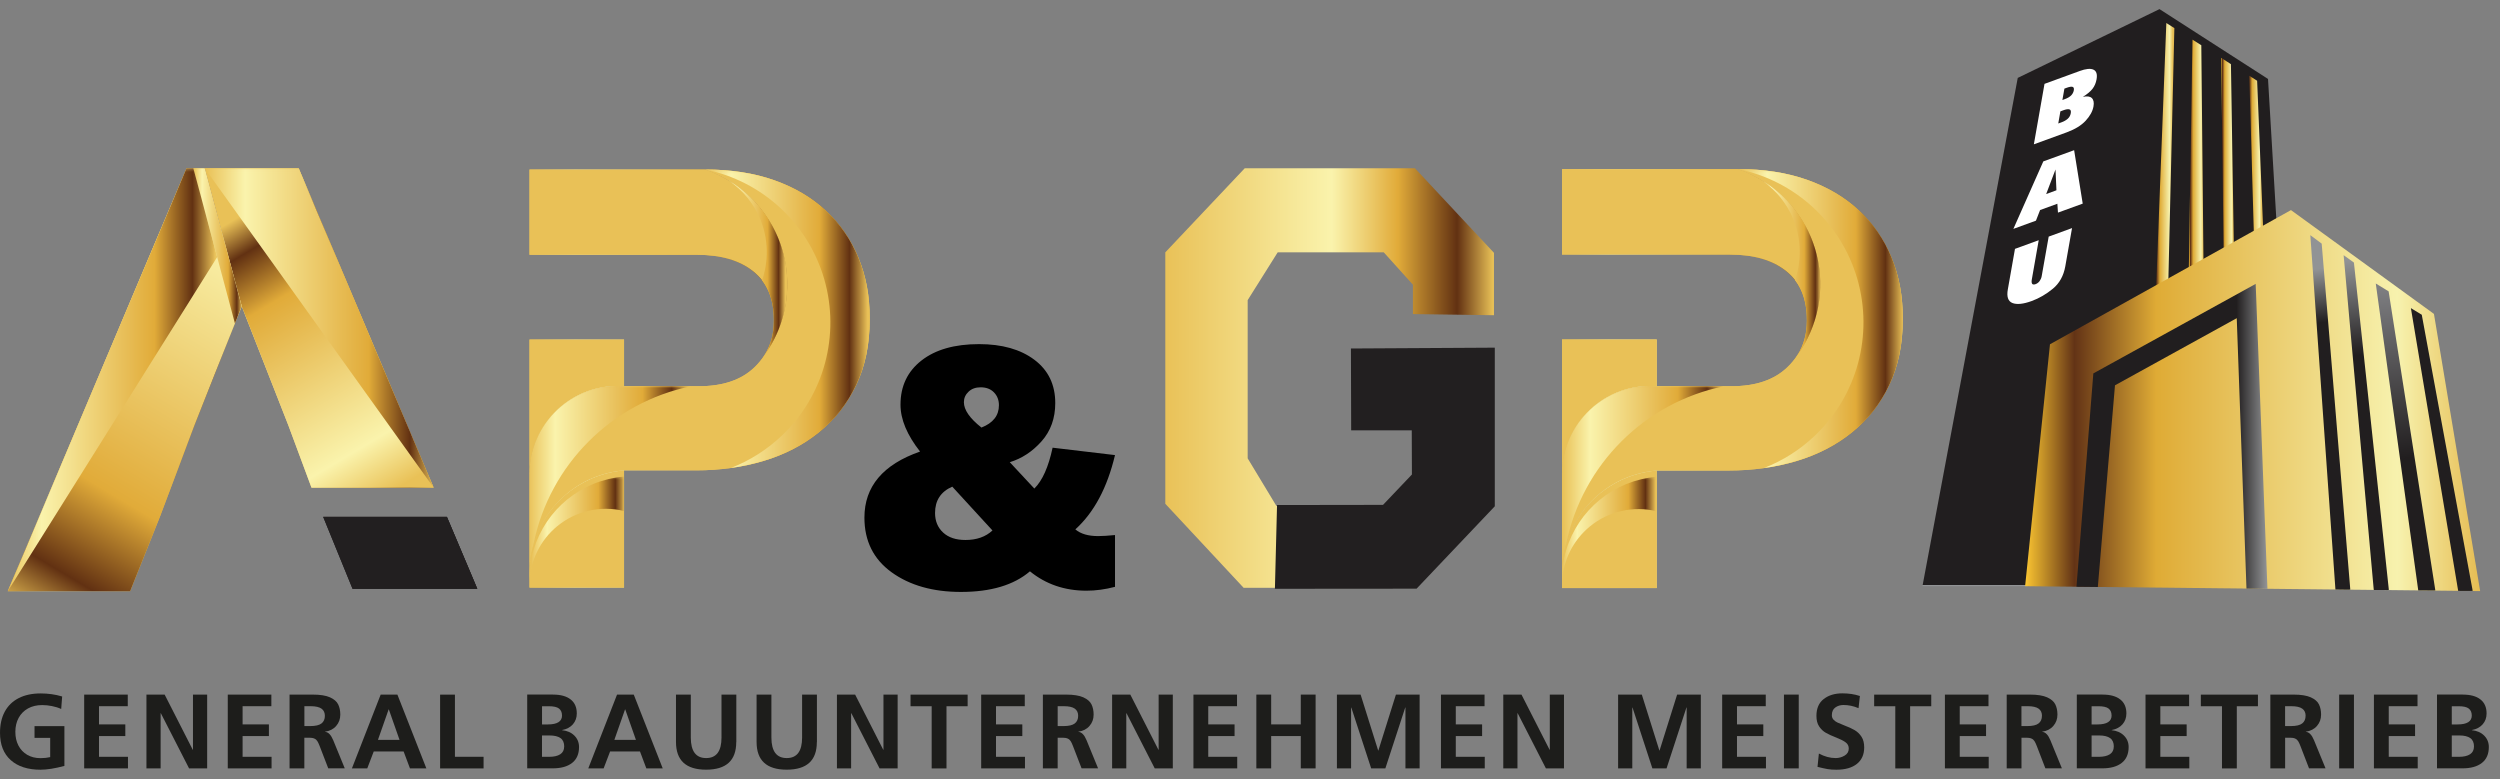<?xml version="1.0" encoding="UTF-8"?> <svg xmlns="http://www.w3.org/2000/svg" xmlns:xlink="http://www.w3.org/1999/xlink" id="Ebene_1" version="1.1" viewBox="0 0 622.24 194"><rect x="0" y="0" width="622.24" height="194" fill="#808080" stroke="none"/><defs><style> .st0 { fill: none; } .st1 { mask: url(#mask); } .st2 { fill: url(#Unbenannter_Verlauf); } .st3 { fill: url(#Unbenannter_Verlauf_2); } .st4 { fill: url(#Unbenannter_Verlauf_4); } .st5 { fill: url(#Unbenannter_Verlauf_3); } .st6 { fill: url(#Unbenannter_Verlauf_8); } .st7 { fill: url(#Unbenannter_Verlauf_6); } .st8 { fill: url(#Unbenannter_Verlauf_7); } .st9 { fill: url(#Unbenannter_Verlauf_5); } .st10 { fill: url(#Unbenannter_Verlauf_9); } .st11 { fill-rule: evenodd; } .st11, .st12 { fill: #221f20; } .st13 { fill: #1d1d1b; } .st14 { isolation: isolate; } .st15 { mask: url(#mask-2); } .st16 { mask: url(#mask-3); } .st17 { mask: url(#mask-4); } .st18 { mask: url(#mask-5); } .st19 { mask: url(#mask-7); } .st20 { mask: url(#mask-6); } .st21 { mask: url(#mask-1); } .st22 { mask: url(#mask-9); } .st23 { mask: url(#mask-8); } .st24 { clip-path: url(#clippath-17); } .st25 { clip-path: url(#clippath-19); } .st26 { clip-path: url(#clippath-11); } .st27 { clip-path: url(#clippath-16); } .st28 { clip-path: url(#clippath-18); } .st29 { clip-path: url(#clippath-10); } .st30 { clip-path: url(#clippath-15); } .st31 { clip-path: url(#clippath-13); } .st32 { clip-path: url(#clippath-14); } .st33 { clip-path: url(#clippath-12); } .st34 { clip-path: url(#clippath-61); } .st35 { clip-path: url(#clippath-67); } .st36 { clip-path: url(#clippath-68); } .st37 { clip-path: url(#clippath-60); } .st38 { clip-path: url(#clippath-65); } .st39 { clip-path: url(#clippath-62); } .st40 { clip-path: url(#clippath-64); } .st41 { clip-path: url(#clippath-66); } .st42 { clip-path: url(#clippath-63); } .st43 { clip-path: url(#clippath-50); } .st44 { clip-path: url(#clippath-55); } .st45 { clip-path: url(#clippath-52); } .st46 { clip-path: url(#clippath-57); } .st47 { clip-path: url(#clippath-54); } .st48 { clip-path: url(#clippath-56); } .st49 { clip-path: url(#clippath-53); } .st50 { clip-path: url(#clippath-70); } .st51 { clip-path: url(#clippath-74); } .st52 { clip-path: url(#clippath-71); } .st53 { clip-path: url(#clippath-73); } .st54 { clip-path: url(#clippath-72); } .st55 { clip-path: url(#clippath-51); } .st56 { clip-path: url(#clippath-58); } .st57 { clip-path: url(#clippath-59); } .st58 { clip-path: url(#clippath-31); } .st59 { clip-path: url(#clippath-32); } .st60 { clip-path: url(#clippath-33); } .st61 { clip-path: url(#clippath-34); } .st62 { clip-path: url(#clippath-35); } .st63 { clip-path: url(#clippath-39); } .st64 { clip-path: url(#clippath-30); } .st65 { clip-path: url(#clippath-36); } .st66 { clip-path: url(#clippath-37); } .st67 { clip-path: url(#clippath-38); } .st68 { clip-path: url(#clippath-27); } .st69 { clip-path: url(#clippath-29); } .st70 { clip-path: url(#clippath-26); } .st71 { clip-path: url(#clippath-28); } .st72 { clip-path: url(#clippath-20); } .st73 { clip-path: url(#clippath-21); } .st74 { clip-path: url(#clippath-22); } .st75 { clip-path: url(#clippath-23); } .st76 { clip-path: url(#clippath-24); } .st77 { clip-path: url(#clippath-25); } .st78 { clip-path: url(#clippath-69); } .st79 { clip-path: url(#clippath-41); } .st80 { clip-path: url(#clippath-42); } .st81 { clip-path: url(#clippath-43); } .st82 { clip-path: url(#clippath-44); } .st83 { clip-path: url(#clippath-45); } .st84 { clip-path: url(#clippath-49); } .st85 { clip-path: url(#clippath-40); } .st86 { clip-path: url(#clippath-46); } .st87 { clip-path: url(#clippath-47); } .st88 { clip-path: url(#clippath-48); } .st89 { clip-path: url(#clippath-1); } .st90 { clip-path: url(#clippath-3); } .st91 { clip-path: url(#clippath-4); } .st92 { clip-path: url(#clippath-2); } .st93 { clip-path: url(#clippath-7); } .st94 { clip-path: url(#clippath-6); } .st95 { clip-path: url(#clippath-9); } .st96 { clip-path: url(#clippath-8); } .st97 { clip-path: url(#clippath-5); } .st98 { fill: #fff; } .st99 { fill: url(#Unbenannter_Verlauf_14); } .st100 { fill: url(#Unbenannter_Verlauf_15); } .st101 { fill: url(#Unbenannter_Verlauf_12); } .st102 { fill: url(#Unbenannter_Verlauf_13); } .st103 { fill: url(#Unbenannter_Verlauf_50); } .st104 { fill: url(#Unbenannter_Verlauf_51); } .st105 { fill: url(#Unbenannter_Verlauf_20); } .st106 { fill: url(#Unbenannter_Verlauf_21); } .st107 { fill: url(#Unbenannter_Verlauf_26); } .st108 { fill: url(#Unbenannter_Verlauf_27); } .st109 { fill: url(#Unbenannter_Verlauf_28); } .st110 { fill: url(#Unbenannter_Verlauf_29); } .st111 { fill: url(#Unbenannter_Verlauf_22); } .st112 { fill: url(#Unbenannter_Verlauf_23); } .st113 { fill: url(#Unbenannter_Verlauf_24); } .st114 { fill: url(#Unbenannter_Verlauf_25); } .st115 { fill: url(#Unbenannter_Verlauf_18); } .st116 { fill: url(#Unbenannter_Verlauf_19); } .st117 { fill: url(#Unbenannter_Verlauf_16); } .st118 { fill: url(#Unbenannter_Verlauf_17); } .st119 { fill: url(#Unbenannter_Verlauf_37); } .st120 { fill: url(#Unbenannter_Verlauf_31); } .st121 { fill: url(#Unbenannter_Verlauf_36); } .st122 { fill: url(#Unbenannter_Verlauf_30); } .st123 { fill: url(#Unbenannter_Verlauf_39); } .st124 { fill: url(#Unbenannter_Verlauf_34); } .st125 { fill: url(#Unbenannter_Verlauf_32); } .st126 { fill: url(#Unbenannter_Verlauf_33); } .st127 { fill: url(#Unbenannter_Verlauf_35); } .st128 { fill: url(#Unbenannter_Verlauf_40); } .st129 { fill: url(#Unbenannter_Verlauf_41); } .st130 { fill: url(#Unbenannter_Verlauf_43); } .st131 { fill: url(#Unbenannter_Verlauf_48); } .st132 { fill: url(#Unbenannter_Verlauf_45); } .st133 { fill: url(#Unbenannter_Verlauf_42); } .st134 { fill: url(#Unbenannter_Verlauf_44); } .st135 { fill: url(#Unbenannter_Verlauf_38); } .st136 { fill: url(#Unbenannter_Verlauf_47); } .st137 { fill: url(#Unbenannter_Verlauf_49); } .st138 { fill: url(#Unbenannter_Verlauf_46); } .st139 { fill: url(#Unbenannter_Verlauf_10); } .st140 { fill: url(#Unbenannter_Verlauf_11); } .st141 { mask: url(#mask-10); } .st142 { clip-path: url(#clippath); } </style><clipPath id="clippath"><rect class="st0" x="-108" y="-167.28" width="841.89" height="595.28"></rect></clipPath><clipPath id="clippath-1"><rect class="st0" x="-28.63" y="-12.98" width="656.55" height="179.55"></rect></clipPath><clipPath id="clippath-2"><path class="st0" d="M211.17,380.98c-.02-.08-.04-.15-.06-.23-.12-.47-.23-.93-.33-1.4-.12-.49-.22-.99-.27-1.5-.02-.22,0-.43-.02-.65-.03-.06-.05-.13-.05-.21,0-.1,0-.19-.03-.28,0-.02,0-.03,0-.05.06,1.14.25,2.64.77,4.32M210.4,376.66s0-.06,0-.1c0,.03,0,.06,0,.1M210.4,376.56s0-.05.01-.08c0-.05-.01-.1-.02-.15,0,.08,0,.15.01.23"></path></clipPath><clipPath id="clippath-3"><rect class="st0" x="210.39" y="376.33" width=".79" height="4.65"></rect></clipPath><linearGradient id="Unbenannter_Verlauf" data-name="Unbenannter Verlauf" x1="-108" y1="428" x2="-107" y2="428" gradientTransform="translate(3292.5 12593.75) scale(28.54 -28.54)" gradientUnits="userSpaceOnUse"><stop offset="0" stop-color="#e9c157"></stop><stop offset=".17" stop-color="#faf3ac"></stop><stop offset=".71" stop-color="#e1ab39"></stop><stop offset=".89" stop-color="#623112"></stop><stop offset="1" stop-color="#e9c157"></stop></linearGradient><clipPath id="clippath-4"><rect class="st0" x="-28.63" y="-12.98" width="656.55" height="179.55"></rect></clipPath><clipPath id="clippath-5"><path class="st0" d="M211.3,360.04c-.36,1.35-.57,2.54-.71,3.7.12-.62.22-1.25.34-1.86.04-.21.09-.42.15-.62,0-.03,0-.06,0-.09.14-.75.32-1.49.6-2.21,0-.01,0-.03,0-.04.13-.36.21-.73.33-1.09-.01-.03-.02-.06-.03-.1-.27.8-.49,1.58-.68,2.32"></path></clipPath><clipPath id="clippath-6"><rect class="st0" x="210.59" y="357.72" width="1.42" height="6.01"></rect></clipPath><linearGradient id="Unbenannter_Verlauf_2" data-name="Unbenannter Verlauf 2" x1="-108" y1="428" x2="-107" y2="428" gradientTransform="translate(3292.5 12575.79) scale(28.54 -28.54)" gradientUnits="userSpaceOnUse"><stop offset="0" stop-color="#e9c157"></stop><stop offset=".17" stop-color="#faf3ac"></stop><stop offset=".71" stop-color="#e1ab39"></stop><stop offset=".89" stop-color="#623112"></stop><stop offset="1" stop-color="#e9c157"></stop></linearGradient><clipPath id="clippath-7"><rect class="st0" x="-28.63" y="-12.98" width="656.55" height="179.55"></rect></clipPath><clipPath id="clippath-8"><path class="st0" d="M210.33,366.58c-.02.21-.03.42-.04.62,0-.01.01-.03.02-.04.03-.29.05-.58.09-.86,0-.12.01-.25.02-.37,0-.02-.01-.03-.01-.05,0-.1,0-.2,0-.3-.03.33-.05.66-.08,1M210.41,365.57c0-.07.01-.14.02-.2,0,.07-.01.14-.02.2M210.43,365.37c.02-.21.06-.41.1-.62,0-.09.01-.19.02-.28-.01-.03-.02-.06-.03-.09-.03.33-.06.65-.09.99"></path></clipPath><clipPath id="clippath-9"><rect class="st0" x="210.3" y="364.38" width=".25" height="2.82"></rect></clipPath><linearGradient id="Unbenannter_Verlauf_3" data-name="Unbenannter Verlauf 3" x1="-108" y1="428" x2="-107" y2="428" gradientTransform="translate(3292.5 12580.85) scale(28.54 -28.54)" gradientUnits="userSpaceOnUse"><stop offset="0" stop-color="#e9c157"></stop><stop offset=".17" stop-color="#faf3ac"></stop><stop offset=".71" stop-color="#e1ab39"></stop><stop offset=".89" stop-color="#623112"></stop><stop offset="1" stop-color="#e9c157"></stop></linearGradient><clipPath id="clippath-10"><polygon class="st0" points="50.96 41.89 60.16 76.23 71.8 105.94 77.53 121.38 107.94 121.38 74.34 41.89 50.96 41.89"></polygon></clipPath><linearGradient id="Unbenannter_Verlauf_4" data-name="Unbenannter Verlauf 4" x1="-108" y1="428" x2="-107" y2="428" gradientTransform="translate(6205.12 24470.34) scale(56.98 -56.98)" gradientUnits="userSpaceOnUse"><stop offset="0" stop-color="#e9c157"></stop><stop offset=".17" stop-color="#faf3ac"></stop><stop offset=".71" stop-color="#e1ab39"></stop><stop offset=".89" stop-color="#623112"></stop><stop offset="1" stop-color="#e9c157"></stop></linearGradient><clipPath id="clippath-11"><polygon class="st0" points="50.96 41.89 60.16 76.23 71.8 105.94 77.53 121.38 107.94 121.38 74.34 41.89 50.96 41.89"></polygon></clipPath><linearGradient id="Unbenannter_Verlauf_5" data-name="Unbenannter Verlauf 5" x1="-108" y1="428" x2="-107" y2="428" gradientTransform="translate(33622.82 -8337.82) rotate(-90) scale(78.37 -78.37)" gradientUnits="userSpaceOnUse"><stop offset="0" stop-color="#e9c157"></stop><stop offset=".17" stop-color="#faf3ac"></stop><stop offset=".71" stop-color="#e1ab39"></stop><stop offset=".89" stop-color="#623112"></stop><stop offset="1" stop-color="#e9c157"></stop></linearGradient><clipPath id="clippath-12"><polygon class="st0" points="46.42 41.89 1.93 147.15 32.39 147.15 39.85 128.49 48.36 105.94 60.16 76.23 50.96 41.89 46.42 41.89"></polygon></clipPath><linearGradient id="Unbenannter_Verlauf_6" data-name="Unbenannter Verlauf 6" x1="-108" y1="428" x2="-107" y2="428" gradientTransform="translate(6290.43 25015.62) scale(58.23 -58.23)" gradientUnits="userSpaceOnUse"><stop offset="0" stop-color="#e9c157"></stop><stop offset=".17" stop-color="#faf3ac"></stop><stop offset=".71" stop-color="#e1ab39"></stop><stop offset=".89" stop-color="#623112"></stop><stop offset="1" stop-color="#e9c157"></stop></linearGradient><clipPath id="clippath-13"><polygon class="st0" points="46.42 41.89 1.93 147.15 32.39 147.15 39.85 128.49 48.36 105.94 60.16 76.23 50.96 41.89 46.42 41.89"></polygon></clipPath><linearGradient id="Unbenannter_Verlauf_7" data-name="Unbenannter Verlauf 7" x1="-108" y1="428" x2="-107" y2="428" gradientTransform="translate(-13767.74 -54845.79) rotate(-180) scale(128.37 -128.37)" gradientUnits="userSpaceOnUse"><stop offset="0" stop-color="#e9c157"></stop><stop offset=".17" stop-color="#faf3ac"></stop><stop offset=".71" stop-color="#e1ab39"></stop><stop offset=".89" stop-color="#623112"></stop><stop offset="1" stop-color="#e9c157"></stop></linearGradient><clipPath id="clippath-14"><polygon class="st0" points="48.13 41.89 58.47 80.49 60.16 76.23 50.96 41.89 48.13 41.89"></polygon></clipPath><linearGradient id="Unbenannter_Verlauf_8" data-name="Unbenannter Verlauf 8" x1="-108" y1="428" x2="-107" y2="428" gradientTransform="translate(1347.49 5210.52) scale(12.03 -12.03)" gradientUnits="userSpaceOnUse"><stop offset="0" stop-color="#e9c157"></stop><stop offset=".17" stop-color="#faf3ac"></stop><stop offset=".71" stop-color="#e1ab39"></stop><stop offset=".89" stop-color="#623112"></stop><stop offset="1" stop-color="#e9c157"></stop></linearGradient><clipPath id="clippath-15"><rect class="st0" x="-28.63" y="-12.98" width="656.55" height="179.55"></rect></clipPath><clipPath id="clippath-16"><polygon class="st0" points="50.96 41.89 50.96 41.89 50.96 121.38 107.94 121.38 107.94 41.89 107.94 41.89 50.96 41.89"></polygon></clipPath><linearGradient id="Unbenannter_Verlauf_10" data-name="Unbenannter Verlauf 10" x1="-108" y1="428" x2="-107" y2="428" gradientTransform="translate(-28095.64 7152.52) rotate(90) scale(65.83 -65.83)" gradientUnits="userSpaceOnUse"><stop offset="0" stop-color="#fff"></stop><stop offset="1" stop-color="#1d1e1b"></stop></linearGradient><mask id="mask" x="15.89" y="16.75" width="127.12" height="129.77" maskUnits="userSpaceOnUse"><g><rect x="50.96" y="41.89" width="56.98" height="79.49"></rect><g class="st14"><g class="st27"><rect class="st139" x="34.57" y="32.9" width="89.76" height="97.48" transform="translate(-30.68 52.51) rotate(-30.96)"></rect></g></g></g></mask><clipPath id="clippath-17"><rect class="st0" x="50.96" y="41.89" width="56.98" height="79.49"></rect></clipPath><clipPath id="clippath-18"><path class="st0" d="M50.96,41.89c37.99,52.99,56.98,79.49,56.98,79.49l-33.6-79.49h-23.38Z"></path></clipPath><linearGradient id="Unbenannter_Verlauf_9" data-name="Unbenannter Verlauf 9" x1="-108" y1="428" x2="-107" y2="428" gradientTransform="translate(6205.12 24470.34) scale(56.98 -56.98)" gradientUnits="userSpaceOnUse"><stop offset="0" stop-color="#e9c157"></stop><stop offset=".17" stop-color="#faf3ac"></stop><stop offset=".71" stop-color="#e1ab39"></stop><stop offset=".89" stop-color="#623112"></stop><stop offset="1" stop-color="#e9c157"></stop></linearGradient><clipPath id="clippath-19"><polygon class="st0" points="1.93 41.89 1.93 147.15 54.05 147.15 54.05 147.15 54.05 41.89 54.05 41.89 1.93 41.89"></polygon></clipPath><linearGradient id="Unbenannter_Verlauf_12" data-name="Unbenannter Verlauf 12" x1="-108" y1="428" x2="-107" y2="428" gradientTransform="translate(-9404.11 -37485.68) rotate(180) scale(87.8 -87.8)" gradientUnits="userSpaceOnUse"><stop offset="0" stop-color="#fff"></stop><stop offset="1" stop-color="#1d1e1b"></stop></linearGradient><mask id="mask-1" x="-27.6" y="27.27" width="111.18" height="134.5" maskUnits="userSpaceOnUse"><g><rect x="1.93" y="41.89" width="52.12" height="105.26"></rect><g class="st14"><g class="st25"><rect class="st101" x="-29.97" y="54.17" width="115.92" height="80.71" transform="translate(-70.58 93.54) rotate(-72.93)"></rect></g></g></g></mask><clipPath id="clippath-20"><rect class="st0" x="1.93" y="41.89" width="52.11" height="105.26"></rect></clipPath><clipPath id="clippath-21"><path class="st0" d="M46.42,41.89L1.93,147.15c23.58-37.63,40.95-65.35,52.12-83.16l-5.92-22.09h-1.71Z"></path></clipPath><linearGradient id="Unbenannter_Verlauf_11" data-name="Unbenannter Verlauf 11" x1="-108" y1="428" x2="-107" y2="428" gradientTransform="translate(5630.45 22400.11) scale(52.12 -52.12)" gradientUnits="userSpaceOnUse"><stop offset="0" stop-color="#e9c157"></stop><stop offset=".17" stop-color="#faf3ac"></stop><stop offset=".71" stop-color="#e1ab39"></stop><stop offset=".89" stop-color="#623112"></stop><stop offset="1" stop-color="#e9c157"></stop></linearGradient><clipPath id="clippath-22"><polygon class="st0" points="80.44 128.65 80.44 128.65 80.44 146.56 118.8 146.56 118.8 146.56 118.8 128.65 80.44 128.65"></polygon></clipPath><linearGradient id="Unbenannter_Verlauf_13" data-name="Unbenannter Verlauf 13" x1="-108" y1="428" x2="-107" y2="428" gradientTransform="translate(-11926.61 3159.07) rotate(90) scale(28.1 -28.1)" gradientUnits="userSpaceOnUse"><stop offset="0" stop-color="#fff"></stop><stop offset="1" stop-color="#1d1e1b"></stop></linearGradient><mask id="mask-2" x="73.29" y="113.34" width="52.66" height="48.52" maskUnits="userSpaceOnUse"><g><rect x="80.44" y="128.65" width="38.36" height="17.92"></rect><g class="st14"><g class="st74"><rect class="st102" x="83.06" y="116.44" width="33.13" height="42.33" transform="translate(-67.95 165.5) rotate(-63.55)"></rect></g></g></g></mask><clipPath id="clippath-23"><rect class="st0" x="80.44" y="128.65" width="38.36" height="17.92"></rect></clipPath><clipPath id="clippath-24"><rect class="st0" x="80.44" y="128.65" width="38.37" height="17.92"></rect></clipPath><clipPath id="clippath-25"><path class="st0" d="M388.78,141.02v5.34h23.58v-29.26c-12.69,1.05-22.71,11.21-23.58,23.91M388.78,84.49v33.47c.03-6.05,2.55-11.83,6.98-15.97,4.48-4.18,10.49-6.31,16.6-5.86v-11.64h-23.58ZM388.78,42.08v21.28h41.8c5.92,0,10.59,1.38,14.01,4.14s5.13,6.79,5.13,12.1v.31c0,3.16-.77,5.97-2.32,8.43,5.13-7.14,6.93-16.24,4.78-24.91-2.48-9.99-9.86-18.03-19.61-21.34h-43.79Z"></path></clipPath><linearGradient id="Unbenannter_Verlauf_14" data-name="Unbenannter Verlauf 14" x1="-108" y1="428" x2="-107" y2="428" gradientTransform="translate(7331.53 27608.09) scale(64.28 -64.28)" gradientUnits="userSpaceOnUse"><stop offset="0" stop-color="#e9c157"></stop><stop offset=".17" stop-color="#faf3ac"></stop><stop offset=".71" stop-color="#e1ab39"></stop><stop offset=".89" stop-color="#623112"></stop><stop offset="1" stop-color="#e9c157"></stop></linearGradient><clipPath id="clippath-26"><path class="st0" d="M388.78,141.02v5.34h23.58v-29.26c-12.69,1.05-22.71,11.21-23.58,23.91M388.78,84.49v33.47c.03-6.05,2.55-11.83,6.98-15.97,4.48-4.18,10.49-6.31,16.6-5.86v-11.64h-23.58ZM388.78,42.08v21.28h41.8c5.92,0,10.59,1.38,14.01,4.14s5.13,6.79,5.13,12.1v.31c0,3.16-.77,5.97-2.32,8.43,5.13-7.14,6.93-16.24,4.78-24.91-2.48-9.99-9.86-18.03-19.61-21.34h-43.79Z"></path></clipPath><linearGradient id="Unbenannter_Verlauf_15" data-name="Unbenannter Verlauf 15" x1="-108" y1="428" x2="-107" y2="428" gradientTransform="translate(197.78 -1718.03) rotate(-180) scale(4.23 -4.23)" gradientUnits="userSpaceOnUse"><stop offset="0" stop-color="#e9c157"></stop><stop offset=".17" stop-color="#faf3ac"></stop><stop offset=".71" stop-color="#e1ab39"></stop><stop offset=".89" stop-color="#623112"></stop><stop offset="1" stop-color="#e9c157"></stop></linearGradient><clipPath id="clippath-27"><path class="st0" d="M452.17,63.43c2.15,8.67.35,17.76-4.78,24.91-.7,1.11-1.56,2.16-2.58,3.12-3.27,3.11-7.86,4.67-13.78,4.67h-18.68c-6.11-.44-12.13,1.68-16.6,5.86-4.43,4.14-6.95,9.91-6.98,15.97v23.06c.87-12.7,10.89-22.86,23.58-23.91h17.91c6.02,0,11.66-.79,16.92-2.37,5.26-1.58,9.85-3.95,13.78-7.12,3.93-3.16,7.02-7.09,9.26-11.79,2.25-4.7,3.37-10.15,3.37-16.38v-.31c0-5.51-.94-10.54-2.83-15.08-1.89-4.54-4.59-8.44-8.12-11.71-3.52-3.27-7.81-5.79-12.86-7.58-5.05-1.79-10.79-2.68-17.22-2.68,9.74,3.31,17.13,11.36,19.61,21.34"></path></clipPath><linearGradient id="Unbenannter_Verlauf_16" data-name="Unbenannter Verlauf 16" x1="-108" y1="428" x2="-107" y2="428" gradientTransform="translate(9549.37 36394.65) scale(84.82 -84.82)" gradientUnits="userSpaceOnUse"><stop offset="0" stop-color="#e9c157"></stop><stop offset=".17" stop-color="#faf3ac"></stop><stop offset=".71" stop-color="#e1ab39"></stop><stop offset=".89" stop-color="#623112"></stop><stop offset="1" stop-color="#e9c157"></stop></linearGradient><clipPath id="clippath-28"><path class="st0" d="M452.17,63.43c2.15,8.67.35,17.76-4.78,24.91-.7,1.11-1.56,2.16-2.58,3.12-3.27,3.11-7.86,4.67-13.78,4.67h-18.68c-6.11-.44-12.13,1.68-16.6,5.86-4.43,4.14-6.95,9.91-6.98,15.97v23.06c.87-12.7,10.89-22.86,23.58-23.91h17.91c6.02,0,11.66-.79,16.92-2.37,5.26-1.58,9.85-3.95,13.78-7.12,3.93-3.16,7.02-7.09,9.26-11.79,2.25-4.7,3.37-10.15,3.37-16.38v-.31c0-5.51-.94-10.54-2.83-15.08-1.89-4.54-4.59-8.44-8.12-11.71-3.52-3.27-7.81-5.79-12.86-7.58-5.05-1.79-10.79-2.68-17.22-2.68,9.74,3.31,17.13,11.36,19.61,21.34"></path></clipPath><linearGradient id="Unbenannter_Verlauf_17" data-name="Unbenannter Verlauf 17" x1="-108" y1="428" x2="-107" y2="428" gradientTransform="translate(198.71 -1720.7) rotate(-180) scale(4.23 -4.23)" gradientUnits="userSpaceOnUse"><stop offset="0" stop-color="#e9c157"></stop><stop offset=".17" stop-color="#faf3ac"></stop><stop offset=".71" stop-color="#e1ab39"></stop><stop offset=".89" stop-color="#623112"></stop><stop offset="1" stop-color="#e9c157"></stop></linearGradient><clipPath id="clippath-29"><rect class="st0" x="-28.63" y="-12.98" width="656.55" height="179.55"></rect></clipPath><clipPath id="clippath-30"><rect class="st0" x="432.57" y="42.08" width="41.03" height="74.43"></rect></clipPath><linearGradient id="Unbenannter_Verlauf_19" data-name="Unbenannter Verlauf 19" x1="-108" y1="428" x2="-107" y2="428" gradientTransform="translate(-27027.06 6981.62) rotate(90) scale(64.21 -64.21)" gradientUnits="userSpaceOnUse"><stop offset="0" stop-color="#fff"></stop><stop offset="1" stop-color="#1d1e1b"></stop></linearGradient><mask id="mask-3" x="411.73" y="30.6" width="82.71" height="97.4" maskUnits="userSpaceOnUse"><g><rect x="432.57" y="42.08" width="41.03" height="74.43"></rect><g class="st14"><g class="st64"><rect class="st116" x="422.57" y="37.71" width="61.03" height="83.18" transform="translate(-3.36 136.13) rotate(-17.02)"></rect></g></g></g></mask><clipPath id="clippath-31"><rect class="st0" x="432.57" y="42.08" width="41.03" height="74.43"></rect></clipPath><clipPath id="clippath-32"><path class="st0" d="M432.57,42.08c14.22,2.87,25.66,13.4,29.7,27.33,4.03,13.93-.01,28.95-10.5,38.97-3.74,3.58-8.09,6.31-12.75,8.12,2.82-.4,5.54-.99,8.17-1.78,5.26-1.58,9.85-3.96,13.78-7.12,3.93-3.16,7.02-7.09,9.26-11.79,2.25-4.7,3.37-10.15,3.37-16.38v-.31c0-5.51-.94-10.54-2.83-15.08-1.89-4.54-4.59-8.44-8.12-11.71-3.52-3.27-7.81-5.79-12.86-7.58-5.05-1.79-10.79-2.68-17.22-2.68Z"></path></clipPath><linearGradient id="Unbenannter_Verlauf_18" data-name="Unbenannter Verlauf 18" x1="-108" y1="428" x2="-107" y2="428" gradientTransform="translate(4864.06 17641.14) scale(41.03 -41.03)" gradientUnits="userSpaceOnUse"><stop offset="0" stop-color="#e9c157"></stop><stop offset=".17" stop-color="#faf3ac"></stop><stop offset=".71" stop-color="#e1ab39"></stop><stop offset=".89" stop-color="#623112"></stop><stop offset="1" stop-color="#e9c157"></stop></linearGradient><clipPath id="clippath-33"><polygon class="st0" points="388.78 96.07 388.78 96.07 388.78 141.02 429.13 141.02 429.13 96.07 429.13 96.07 388.78 96.07"></polygon></clipPath><linearGradient id="Unbenannter_Verlauf_21" data-name="Unbenannter Verlauf 21" x1="-108" y1="428" x2="-107" y2="428" gradientTransform="translate(6650.29 25021.62) scale(58.18 -58.18)" gradientUnits="userSpaceOnUse"><stop offset="0" stop-color="#fff"></stop><stop offset="1" stop-color="#1d1e1b"></stop></linearGradient><mask id="mask-4" x="366.5" y="76.07" width="84.91" height="84.95" maskUnits="userSpaceOnUse"><g><rect x="388.78" y="96.07" width="40.35" height="44.95"></rect><g class="st14"><g class="st60"><rect class="st106" x="378.97" y="88.35" width="59.97" height="60.4" transform="translate(23.21 298.82) rotate(-41.21)"></rect></g></g></g></mask><clipPath id="clippath-34"><rect class="st0" x="388.78" y="96.07" width="40.35" height="44.95"></rect></clipPath><clipPath id="clippath-35"><path class="st0" d="M410.7,96.07c-5.53.02-10.87,2.12-14.94,5.92-4.43,4.14-6.95,9.91-6.98,15.97v23.06c.13-1.95.48-3.84,1.02-5.65,4.04-19.71,19.58-35.24,39.33-39.24h-16.77c-.5-.04-1.01-.05-1.51-.06h-.15Z"></path></clipPath><linearGradient id="Unbenannter_Verlauf_20" data-name="Unbenannter Verlauf 20" x1="-108" y1="428" x2="-107" y2="428" gradientTransform="translate(4746.77 17389.12) scale(40.35 -40.35)" gradientUnits="userSpaceOnUse"><stop offset="0" stop-color="#e9c157"></stop><stop offset=".17" stop-color="#faf3ac"></stop><stop offset=".71" stop-color="#e1ab39"></stop><stop offset=".89" stop-color="#623112"></stop><stop offset="1" stop-color="#e9c157"></stop></linearGradient><clipPath id="clippath-36"><polygon class="st0" points="437.8 44.44 437.8 44.44 437.8 88.34 453.06 88.34 453.06 88.34 453.06 44.44 453.06 44.44 437.8 44.44"></polygon></clipPath><linearGradient id="Unbenannter_Verlauf_23" data-name="Unbenannter Verlauf 23" x1="-108" y1="428" x2="-107" y2="428" gradientTransform="translate(21708 -5277.04) rotate(-90) scale(49.68 -49.68)" gradientUnits="userSpaceOnUse"><stop offset="0" stop-color="#fff"></stop><stop offset="1" stop-color="#1d1e1b"></stop></linearGradient><mask id="mask-5" x="415.91" y="36.83" width="59.04" height="59.12" maskUnits="userSpaceOnUse"><g><rect x="437.8" y="44.44" width="15.27" height="43.9"></rect><g class="st14"><g class="st65"><rect class="st112" x="424.91" y="45.11" width="41.04" height="42.57" transform="translate(73.69 320.6) rotate(-42.84)"></rect></g></g></g></mask><clipPath id="clippath-37"><rect class="st0" x="437.8" y="44.44" width="15.26" height="43.9"></rect></clipPath><clipPath id="clippath-38"><path class="st0" d="M437.8,44.44c3.27,2.04,5.97,4.94,7.77,8.43,2.68,5.22,3.11,11.3,1.2,16.85,1.97,2.56,2.95,5.85,2.95,9.88v.31c0,3.16-.77,5.97-2.32,8.43,5.13-7.15,6.93-16.24,4.78-24.91-2.01-8.11-7.26-14.93-14.37-18.99Z"></path></clipPath><linearGradient id="Unbenannter_Verlauf_22" data-name="Unbenannter Verlauf 22" x1="-108" y1="428" x2="-107" y2="428" gradientTransform="translate(2086.33 6599.45) scale(15.26 -15.26)" gradientUnits="userSpaceOnUse"><stop offset="0" stop-color="#e9c157"></stop><stop offset=".17" stop-color="#faf3ac"></stop><stop offset=".71" stop-color="#e1ab39"></stop><stop offset=".89" stop-color="#623112"></stop><stop offset="1" stop-color="#e9c157"></stop></linearGradient><clipPath id="clippath-39"><polygon class="st0" points="388.78 118.67 388.78 118.67 388.78 144.8 412.36 144.8 412.36 118.67 388.78 118.67"></polygon></clipPath><linearGradient id="Unbenannter_Verlauf_25" data-name="Unbenannter Verlauf 25" x1="-108" y1="428" x2="-107" y2="428" gradientTransform="translate(6093.53 22723.31) scale(52.78 -52.78)" gradientUnits="userSpaceOnUse"><stop offset="0" stop-color="#fff"></stop><stop offset="1" stop-color="#1d1e1b"></stop></linearGradient><mask id="mask-6" x="380.21" y="110.94" width="40.71" height="41.59" maskUnits="userSpaceOnUse"><g><rect x="388.78" y="118.67" width="23.58" height="26.13"></rect><g class="st14"><g class="st63"><rect class="st114" x="384.95" y="115.37" width="31.23" height="32.73" transform="translate(-20.77 148.53) rotate(-20.49)"></rect></g></g></g></mask><clipPath id="clippath-40"><rect class="st0" x="388.78" y="118.67" width="23.58" height="26.13"></rect></clipPath><clipPath id="clippath-41"><path class="st0" d="M389.8,136.93c-.54,1.81-.89,3.7-1.02,5.65v2.22c.26-5.32,2.75-10.32,6.91-13.74,4.64-3.83,10.83-5.24,16.67-3.8v-8.59c-10.74.89-19.57,8.31-22.55,18.27"></path></clipPath><linearGradient id="Unbenannter_Verlauf_24" data-name="Unbenannter Verlauf 24" x1="-108" y1="428" x2="-107" y2="428" gradientTransform="translate(2935.22 10223.21) scale(23.58 -23.58)" gradientUnits="userSpaceOnUse"><stop offset="0" stop-color="#e9c157"></stop><stop offset=".17" stop-color="#faf3ac"></stop><stop offset=".71" stop-color="#e1ab39"></stop><stop offset=".89" stop-color="#623112"></stop><stop offset="1" stop-color="#e9c157"></stop></linearGradient><clipPath id="clippath-42"><path class="st0" d="M131.79,140.93v5.33h23.53v-29.2c-12.66,1.05-22.67,11.19-23.53,23.87M131.79,84.51v33.41c.03-6.04,2.54-11.81,6.96-15.94,4.47-4.17,10.47-6.29,16.57-5.85v-11.62h-23.53ZM131.79,42.18v21.24h41.72c5.91,0,10.57,1.38,13.98,4.13,3.41,2.75,5.12,6.78,5.12,12.07v.31c0,3.16-.77,5.96-2.32,8.42,5.12-7.13,6.92-16.21,4.77-24.86-2.47-9.97-9.85-17.99-19.57-21.3h-43.71Z"></path></clipPath><linearGradient id="Unbenannter_Verlauf_26" data-name="Unbenannter Verlauf 26" x1="-108" y1="428" x2="-107" y2="428" gradientTransform="translate(7061.46 27556.24) scale(64.16 -64.16)" gradientUnits="userSpaceOnUse"><stop offset="0" stop-color="#e9c157"></stop><stop offset=".17" stop-color="#faf3ac"></stop><stop offset=".71" stop-color="#e1ab39"></stop><stop offset=".89" stop-color="#623112"></stop><stop offset="1" stop-color="#e9c157"></stop></linearGradient><clipPath id="clippath-43"><path class="st0" d="M131.79,140.93v5.33h23.53v-29.2c-12.66,1.05-22.67,11.19-23.53,23.87M131.79,84.51v33.41c.03-6.04,2.54-11.81,6.96-15.94,4.47-4.17,10.47-6.29,16.57-5.85v-11.62h-23.53ZM131.79,42.18v21.24h41.72c5.91,0,10.57,1.38,13.98,4.13,3.41,2.75,5.12,6.78,5.12,12.07v.31c0,3.16-.77,5.96-2.32,8.42,5.12-7.13,6.92-16.21,4.77-24.86-2.47-9.97-9.85-17.99-19.57-21.3h-43.71Z"></path></clipPath><linearGradient id="Unbenannter_Verlauf_27" data-name="Unbenannter Verlauf 27" x1="-108" y1="428" x2="-107" y2="428" gradientTransform="translate(-58.85 -1714.62) rotate(-180) scale(4.23 -4.23)" gradientUnits="userSpaceOnUse"><stop offset="0" stop-color="#e9c157"></stop><stop offset=".17" stop-color="#faf3ac"></stop><stop offset=".71" stop-color="#e1ab39"></stop><stop offset=".89" stop-color="#623112"></stop><stop offset="1" stop-color="#e9c157"></stop></linearGradient><clipPath id="clippath-44"><path class="st0" d="M195.07,63.49c2.15,8.65.35,17.73-4.77,24.86-.7,1.11-1.56,2.15-2.57,3.12-3.26,3.11-7.85,4.66-13.75,4.66h-18.64c-6.1-.44-12.1,1.68-16.57,5.85-4.42,4.13-6.94,9.9-6.96,15.94v23.02c.87-12.68,10.87-22.82,23.53-23.87h17.88c6.01,0,11.64-.79,16.89-2.37,5.25-1.58,9.83-3.95,13.75-7.11,3.92-3.16,7-7.08,9.25-11.77,2.24-4.69,3.36-10.14,3.36-16.35v-.31c0-5.5-.94-10.52-2.83-15.05-1.88-4.53-4.58-8.43-8.1-11.69-3.51-3.26-7.79-5.78-12.84-7.56-5.04-1.78-10.77-2.67-17.19-2.67,9.72,3.31,17.1,11.33,19.57,21.3"></path></clipPath><linearGradient id="Unbenannter_Verlauf_28" data-name="Unbenannter Verlauf 28" x1="-108" y1="428" x2="-107" y2="428" gradientTransform="translate(9275.12 36326.24) scale(84.66 -84.66)" gradientUnits="userSpaceOnUse"><stop offset="0" stop-color="#e9c157"></stop><stop offset=".17" stop-color="#faf3ac"></stop><stop offset=".71" stop-color="#e1ab39"></stop><stop offset=".89" stop-color="#623112"></stop><stop offset="1" stop-color="#e9c157"></stop></linearGradient><clipPath id="clippath-45"><path class="st0" d="M195.07,63.49c2.15,8.65.35,17.73-4.77,24.86-.7,1.11-1.56,2.15-2.57,3.12-3.26,3.11-7.85,4.66-13.75,4.66h-18.64c-6.1-.44-12.1,1.68-16.57,5.85-4.42,4.13-6.94,9.9-6.96,15.94v23.02c.87-12.68,10.87-22.82,23.53-23.87h17.88c6.01,0,11.64-.79,16.89-2.37,5.25-1.58,9.83-3.95,13.75-7.11,3.92-3.16,7-7.08,9.25-11.77,2.24-4.69,3.36-10.14,3.36-16.35v-.31c0-5.5-.94-10.52-2.83-15.05-1.88-4.53-4.58-8.43-8.1-11.69-3.51-3.26-7.79-5.78-12.84-7.56-5.04-1.78-10.77-2.67-17.19-2.67,9.72,3.31,17.1,11.33,19.57,21.3"></path></clipPath><linearGradient id="Unbenannter_Verlauf_29" data-name="Unbenannter Verlauf 29" x1="-108" y1="428" x2="-107" y2="428" gradientTransform="translate(-57.92 -1717.28) rotate(-180) scale(4.23 -4.23)" gradientUnits="userSpaceOnUse"><stop offset="0" stop-color="#e9c157"></stop><stop offset=".17" stop-color="#faf3ac"></stop><stop offset=".71" stop-color="#e1ab39"></stop><stop offset=".89" stop-color="#623112"></stop><stop offset="1" stop-color="#e9c157"></stop></linearGradient><clipPath id="clippath-46"><rect class="st0" x="-28.63" y="-12.98" width="656.55" height="179.55"></rect></clipPath><clipPath id="clippath-47"><rect class="st0" x="175.5" y="42.18" width="40.95" height="74.29"></rect></clipPath><linearGradient id="Unbenannter_Verlauf_31" data-name="Unbenannter Verlauf 31" x1="-108" y1="428" x2="-107" y2="428" gradientTransform="translate(-27232.38 6968.65) rotate(90) scale(64.08 -64.08)" gradientUnits="userSpaceOnUse"><stop offset="0" stop-color="#fff"></stop><stop offset="1" stop-color="#1d1e1b"></stop></linearGradient><mask id="mask-7" x="154.7" y="30.72" width="82.55" height="97.22" maskUnits="userSpaceOnUse"><g><rect x="175.5" y="42.18" width="40.95" height="74.29"></rect><g class="st14"><g class="st87"><rect class="st120" x="165.52" y="37.82" width="60.91" height="83.02" transform="translate(-14.64 60.85) rotate(-17.02)"></rect></g></g></g></mask><clipPath id="clippath-48"><rect class="st0" x="175.5" y="42.18" width="40.95" height="74.29"></rect></clipPath><clipPath id="clippath-49"><path class="st0" d="M175.5,42.18c14.19,2.86,25.61,13.37,29.64,27.28,4.03,13.91-.01,28.9-10.48,38.9-3.74,3.57-8.07,6.3-12.73,8.11,2.82-.39,5.54-.99,8.16-1.77,5.25-1.58,9.83-3.95,13.75-7.11,3.92-3.16,7-7.08,9.25-11.77,2.24-4.69,3.36-10.14,3.36-16.35v-.31c0-5.5-.94-10.52-2.83-15.05-1.88-4.53-4.58-8.43-8.1-11.69-3.51-3.26-7.79-5.78-12.84-7.56-5.04-1.78-10.77-2.67-17.19-2.67Z"></path></clipPath><linearGradient id="Unbenannter_Verlauf_30" data-name="Unbenannter Verlauf 30" x1="-108" y1="428" x2="-107" y2="428" gradientTransform="translate(4598.64 17608.07) scale(40.96 -40.96)" gradientUnits="userSpaceOnUse"><stop offset="0" stop-color="#e9c157"></stop><stop offset=".17" stop-color="#faf3ac"></stop><stop offset=".71" stop-color="#e1ab39"></stop><stop offset=".89" stop-color="#623112"></stop><stop offset="1" stop-color="#e9c157"></stop></linearGradient><clipPath id="clippath-50"><polygon class="st0" points="131.79 96.07 131.79 140.93 172.07 140.93 172.07 140.93 172.07 96.07 131.79 96.07"></polygon></clipPath><linearGradient id="Unbenannter_Verlauf_33" data-name="Unbenannter Verlauf 33" x1="-108" y1="428" x2="-107" y2="428" gradientTransform="translate(6381.49 24974.65) scale(58.08 -58.08)" gradientUnits="userSpaceOnUse"><stop offset="0" stop-color="#fff"></stop><stop offset="1" stop-color="#1d1e1b"></stop></linearGradient><mask id="mask-8" x="109.56" y="76.11" width="84.75" height="84.79" maskUnits="userSpaceOnUse"><g><rect x="131.79" y="96.07" width="40.28" height="44.86"></rect><g class="st14"><g class="st43"><rect class="st126" x="122" y="88.36" width="59.86" height="60.28" transform="translate(-40.44 129.46) rotate(-41.21)"></rect></g></g></g></mask><clipPath id="clippath-51"><rect class="st0" x="131.79" y="96.07" width="40.28" height="44.86"></rect></clipPath><clipPath id="clippath-52"><path class="st0" d="M138.75,101.98c-4.42,4.13-6.94,9.9-6.96,15.94v23.02c.13-1.95.48-3.83,1.02-5.64,4.03-19.67,19.54-35.17,39.25-39.17h-16.74c-.53-.04-1.06-.06-1.59-.06-5.54,0-10.9,2.1-14.98,5.91"></path></clipPath><linearGradient id="Unbenannter_Verlauf_32" data-name="Unbenannter Verlauf 32" x1="-108" y1="428" x2="-107" y2="428" gradientTransform="translate(4481.57 17356.53) scale(40.28 -40.28)" gradientUnits="userSpaceOnUse"><stop offset="0" stop-color="#e9c157"></stop><stop offset=".17" stop-color="#faf3ac"></stop><stop offset=".71" stop-color="#e1ab39"></stop><stop offset=".89" stop-color="#623112"></stop><stop offset="1" stop-color="#e9c157"></stop></linearGradient><clipPath id="clippath-53"><rect class="st0" x="180.72" y="44.53" width="15.24" height="43.82"></rect></clipPath><linearGradient id="Unbenannter_Verlauf_35" data-name="Unbenannter Verlauf 35" x1="-108" y1="428" x2="-107" y2="428" gradientTransform="translate(21410.84 -5266.91) rotate(-90) scale(49.59 -49.59)" gradientUnits="userSpaceOnUse"><stop offset="0" stop-color="#fff"></stop><stop offset="1" stop-color="#1d1e1b"></stop></linearGradient><mask id="mask-9" x="158.87" y="36.94" width="58.93" height="59.01" maskUnits="userSpaceOnUse"><g><rect x="180.72" y="44.53" width="15.23" height="43.82"></rect><g class="st14"><g class="st49"><rect class="st127" x="167.85" y="45.2" width="40.96" height="42.49" transform="translate(5.07 145.79) rotate(-42.84)"></rect></g></g></g></mask><clipPath id="clippath-54"><rect class="st0" x="180.72" y="44.53" width="15.24" height="43.82"></rect></clipPath><clipPath id="clippath-55"><path class="st0" d="M180.72,44.53c3.27,2.03,5.96,4.93,7.75,8.41,2.68,5.21,3.11,11.28,1.2,16.82,1.96,2.55,2.95,5.84,2.95,9.86v.31c0,3.16-.77,5.96-2.32,8.42,3.67-5.11,5.63-11.22,5.66-17.46v-.27c-.01-2.38-.3-4.77-.89-7.13-2.01-8.09-7.24-14.9-14.35-18.95Z"></path></clipPath><linearGradient id="Unbenannter_Verlauf_34" data-name="Unbenannter Verlauf 34" x1="-108" y1="428" x2="-107" y2="428" gradientTransform="translate(1826.14 6587.2) scale(15.24 -15.24)" gradientUnits="userSpaceOnUse"><stop offset="0" stop-color="#e9c157"></stop><stop offset=".17" stop-color="#faf3ac"></stop><stop offset=".71" stop-color="#e1ab39"></stop><stop offset=".89" stop-color="#623112"></stop><stop offset="1" stop-color="#e9c157"></stop></linearGradient><clipPath id="clippath-56"><polygon class="st0" points="131.79 118.62 131.79 144.7 155.32 144.7 155.32 144.7 155.32 118.62 131.79 118.62"></polygon></clipPath><linearGradient id="Unbenannter_Verlauf_37" data-name="Unbenannter Verlauf 37" x1="-108" y1="428" x2="-107" y2="428" gradientTransform="translate(5825.79 22680.67) scale(52.68 -52.68)" gradientUnits="userSpaceOnUse"><stop offset="0" stop-color="#fff"></stop><stop offset="1" stop-color="#1d1e1b"></stop></linearGradient><mask id="mask-10" x="123.24" y="110.91" width="40.64" height="41.52" maskUnits="userSpaceOnUse"><g><rect x="131.79" y="118.62" width="23.53" height="26.08"></rect><g class="st14"><g class="st48"><rect class="st119" x="127.97" y="115.33" width="31.17" height="32.67" transform="translate(-37 58.57) rotate(-20.49)"></rect></g></g></g></mask><clipPath id="clippath-57"><rect class="st0" x="131.79" y="118.62" width="23.53" height="26.08"></rect></clipPath><clipPath id="clippath-58"><path class="st0" d="M132.81,136.85c-.54,1.8-.89,3.69-1.02,5.64v2.21c.26-5.31,2.74-10.3,6.89-13.72,4.64-3.82,10.81-5.23,16.64-3.79v-8.57c-10.72.89-19.53,8.29-22.51,18.23"></path></clipPath><linearGradient id="Unbenannter_Verlauf_36" data-name="Unbenannter Verlauf 36" x1="-108" y1="428" x2="-107" y2="428" gradientTransform="translate(2673.44 10204.12) scale(23.53 -23.53)" gradientUnits="userSpaceOnUse"><stop offset="0" stop-color="#e9c157"></stop><stop offset=".17" stop-color="#faf3ac"></stop><stop offset=".71" stop-color="#e1ab39"></stop><stop offset=".89" stop-color="#623112"></stop><stop offset="1" stop-color="#e9c157"></stop></linearGradient><clipPath id="clippath-59"><polygon class="st0" points="309.81 41.88 290.04 62.81 290.04 125.39 309.53 146.3 352.45 146.3 371.84 125.92 371.84 86.76 336.49 86.98 336.49 106.88 351.67 106.82 351.67 118.18 344.31 125.92 317.69 125.92 310.54 114.08 310.54 74.7 318.01 62.81 344.42 62.81 351.67 70.86 351.67 78.17 371.84 78.46 371.84 62.93 352.17 41.88 309.81 41.88"></polygon></clipPath><linearGradient id="Unbenannter_Verlauf_38" data-name="Unbenannter Verlauf 38" x1="-108" y1="428" x2="-107" y2="428" gradientTransform="translate(9124.26 35103.77) scale(81.8 -81.8)" gradientUnits="userSpaceOnUse"><stop offset="0" stop-color="#e9c157"></stop><stop offset=".51" stop-color="#faf3ac"></stop><stop offset=".71" stop-color="#e1ab39"></stop><stop offset=".89" stop-color="#623112"></stop><stop offset="1" stop-color="#e9c157"></stop></linearGradient><linearGradient id="Unbenannter_Verlauf_39" data-name="Unbenannter Verlauf 39" x1="-108" y1="428" x2="-107" y2="428" gradientTransform="translate(9220.75 35487.93) scale(82.7 -82.7)" gradientUnits="userSpaceOnUse"><stop offset="0" stop-color="#e9c157"></stop><stop offset=".19" stop-color="#faf3ac"></stop><stop offset=".71" stop-color="#e1ab39"></stop><stop offset=".89" stop-color="#623112"></stop><stop offset="1" stop-color="#e9c157"></stop></linearGradient><clipPath id="clippath-60"><rect class="st0" x="-28.63" y="-12.98" width="656.55" height="179.55"></rect></clipPath><linearGradient id="Unbenannter_Verlauf_40" data-name="Unbenannter Verlauf 40" x1="-108" y1="428" x2="-107" y2="428" gradientTransform="translate(-225911.36 -293086.96) rotate(156.44) scale(838.8 -838.8)" gradientUnits="userSpaceOnUse"><stop offset="0" stop-color="#e6bd54"></stop><stop offset=".14" stop-color="#986628"></stop><stop offset=".71" stop-color="#dfab35"></stop><stop offset=".89" stop-color="#633316"></stop><stop offset="1" stop-color="#fec932"></stop></linearGradient><clipPath id="clippath-61"><rect class="st0" x="-28.63" y="-12.98" width="656.55" height="179.55"></rect></clipPath><clipPath id="clippath-62"><path class="st0" d="M505,144.96v-.5c0,.17,0,.33,0,.5M502.21,19.39l-23.72,126.51h26.29c.07-.64.13-1.29.2-1.93v.5c0-.17,0-.33,0-.5,1.94-19.25,3.89-38.51,5.83-57.77,0,0,42.92-24.21,55.77-31.46,0-.14-.01-.21-.01-.21l-2.07-34.88c-9-5.79-18.01-11.59-27.01-17.38-11.76,5.71-23.52,11.42-35.28,17.12"></path></clipPath><linearGradient id="Unbenannter_Verlauf_41" data-name="Unbenannter Verlauf 41" x1="-108" y1="428" x2="-107" y2="428" gradientTransform="translate(-60952.78 -15366.56) rotate(-90) scale(143.63)" gradientUnits="userSpaceOnUse"><stop offset="0" stop-color="#919395"></stop><stop offset="0" stop-color="#211e1f"></stop><stop offset="1" stop-color="#211e1f"></stop></linearGradient><clipPath id="clippath-63"><path class="st0" d="M536.64,71.82l3.04-1.52c.5-21.1,1.01-42.2,1.51-63.3-.67-.43-1.33-.85-2-1.27-.85,22.03-1.7,44.06-2.55,66.1"></path></clipPath><linearGradient id="Unbenannter_Verlauf_42" data-name="Unbenannter Verlauf 42" x1="-108" y1="428" x2="-107" y2="428" gradientTransform="translate(49.41 1987.71) rotate(-180) scale(4.55)" gradientUnits="userSpaceOnUse"><stop offset="0" stop-color="#e6bd54"></stop><stop offset=".18" stop-color="#f7f2ae"></stop><stop offset=".71" stop-color="#dfab35"></stop><stop offset=".89" stop-color="#633316"></stop><stop offset="1" stop-color="#fec932"></stop></linearGradient><clipPath id="clippath-64"><path class="st0" d="M544.79,67.08l3.65-1.82c-.18-18-.36-36-.54-54-.74-.47-1.47-.94-2.21-1.4-.3,19.07-.6,38.15-.9,57.22"></path></clipPath><linearGradient id="Unbenannter_Verlauf_43" data-name="Unbenannter Verlauf 43" x1="-108" y1="428" x2="-107" y2="428" gradientTransform="translate(154.26 1600.61) rotate(-180) scale(3.65)" gradientUnits="userSpaceOnUse"><stop offset="0" stop-color="#e6bd54"></stop><stop offset=".18" stop-color="#f7f2ae"></stop><stop offset=".71" stop-color="#dfab35"></stop><stop offset=".89" stop-color="#633316"></stop><stop offset="1" stop-color="#fec932"></stop></linearGradient><clipPath id="clippath-65"><path class="st0" d="M552.86,14.42c.19,16.11.39,32.21.58,48.31l2.54-2.16c-.24-14.87-.47-29.73-.71-44.6-.8-.52-1.61-1.04-2.41-1.56Z"></path></clipPath><linearGradient id="Unbenannter_Verlauf_44" data-name="Unbenannter Verlauf 44" x1="-108" y1="428" x2="-107" y2="428" gradientTransform="translate(218.99 1374.09) rotate(-180) scale(3.12)" gradientUnits="userSpaceOnUse"><stop offset="0" stop-color="#e6bd54"></stop><stop offset=".18" stop-color="#f7f2ae"></stop><stop offset=".71" stop-color="#dfab35"></stop><stop offset=".89" stop-color="#633316"></stop><stop offset="1" stop-color="#fec932"></stop></linearGradient><clipPath id="clippath-66"><path class="st0" d="M559.84,18.86c.38,13.01.76,26.03,1.13,39.04l2.31-1.12c-.5-12.23-.99-24.45-1.49-36.68-.65-.41-1.3-.83-1.95-1.24Z"></path></clipPath><linearGradient id="Unbenannter_Verlauf_45" data-name="Unbenannter Verlauf 45" x1="-108" y1="428" x2="-107" y2="428" gradientTransform="translate(191.47 1511.87) rotate(-180) scale(3.44)" gradientUnits="userSpaceOnUse"><stop offset="0" stop-color="#e6bd54"></stop><stop offset=".18" stop-color="#f7f2ae"></stop><stop offset=".71" stop-color="#dfab35"></stop><stop offset=".89" stop-color="#633316"></stop><stop offset="1" stop-color="#fec932"></stop></linearGradient><clipPath id="clippath-67"><path class="st0" d="M510.23,85.69c-2.06,20.07-4.13,40.14-6.19,60.21l113.26,1.22-11.5-68.99-35.59-25.84-59.98,33.4Z"></path></clipPath><linearGradient id="Unbenannter_Verlauf_46" data-name="Unbenannter Verlauf 46" x1="-108" y1="428" x2="-107" y2="428" gradientTransform="translate(-11614.97 48575.74) rotate(-180) scale(113.26)" gradientUnits="userSpaceOnUse"><stop offset="0" stop-color="#e6bd54"></stop><stop offset=".18" stop-color="#f7f2ae"></stop><stop offset=".71" stop-color="#dfab35"></stop><stop offset=".89" stop-color="#633316"></stop><stop offset="1" stop-color="#fec932"></stop></linearGradient><clipPath id="clippath-68"><path class="st0" d="M521.02,92.93c-1.4,17.7-2.8,35.41-4.2,53.11,1.77.02,3.54.04,5.32.06,1.42-16.74,2.85-33.47,4.27-50.2l30.31-16.71c.81,22.44,1.62,44.87,2.42,67.31,1.74.02,3.48.05,5.22.07-.98-25.3-1.95-50.61-2.93-75.91l-40.41,22.28Z"></path></clipPath><linearGradient id="Unbenannter_Verlauf_47" data-name="Unbenannter Verlauf 47" x1="-108" y1="428" x2="-107" y2="428" gradientTransform="translate(-4570.09 20456.27) rotate(-180) scale(47.54)" gradientUnits="userSpaceOnUse"><stop offset="0" stop-color="#919395"></stop><stop offset=".16" stop-color="#211e1f"></stop><stop offset="1" stop-color="#211e1f"></stop></linearGradient><clipPath id="clippath-69"><path class="st0" d="M581.29,146.73c1.23.02,2.46.03,3.69.05h0c-2.37-28.71-4.74-57.43-7.12-86.14-.94-.7-1.88-1.41-2.83-2.11,2.08,29.4,4.16,58.8,6.25,88.2"></path></clipPath><linearGradient id="Unbenannter_Verlauf_48" data-name="Unbenannter Verlauf 48" x1="-108" y1="427.99" x2="-107" y2="427.99" gradientTransform="translate(38735.27 9694.96) rotate(90) scale(89.15)" gradientUnits="userSpaceOnUse"><stop offset="0" stop-color="#919395"></stop><stop offset=".15" stop-color="#211e1f"></stop><stop offset="1" stop-color="#211e1f"></stop></linearGradient><clipPath id="clippath-70"><path class="st0" d="M590.82,146.84c1.25,0,2.51.02,3.76.02-2.9-27.17-5.8-54.34-8.7-81.51-.85-.62-1.71-1.23-2.56-1.84,2.5,27.78,5,55.55,7.5,83.33"></path></clipPath><linearGradient id="Unbenannter_Verlauf_49" data-name="Unbenannter Verlauf 49" x1="-108" y1="428" x2="-107" y2="428" gradientTransform="translate(39408.94 9860.37) rotate(90) scale(90.7)" gradientUnits="userSpaceOnUse"><stop offset="0" stop-color="#919395"></stop><stop offset=".26" stop-color="#211e1f"></stop><stop offset="1" stop-color="#211e1f"></stop></linearGradient><clipPath id="clippath-71"><path class="st0" d="M591.32,70.57c3.52,25.46,7.05,50.92,10.57,76.37,1.42.01,2.84.02,4.26.03h0c-3.88-24.82-7.75-49.63-11.63-74.45-1.07-.65-2.13-1.31-3.2-1.96Z"></path></clipPath><linearGradient id="Unbenannter_Verlauf_50" data-name="Unbenannter Verlauf 50" x1="-108" y1="428" x2="-107" y2="428" gradientTransform="translate(39636.21 9913.75) rotate(90) scale(91.21)" gradientUnits="userSpaceOnUse"><stop offset="0" stop-color="#909194"></stop><stop offset=".56" stop-color="#211e1f"></stop><stop offset="1" stop-color="#211e1f"></stop></linearGradient><clipPath id="clippath-72"><path class="st0" d="M600.06,76.68c3.92,23.46,7.85,46.93,11.77,70.39,1.21,0,2.41.01,3.62.02h0c-4.23-22.92-8.46-45.83-12.68-68.75-.91-.55-1.81-1.11-2.72-1.66Z"></path></clipPath><linearGradient id="Unbenannter_Verlauf_51" data-name="Unbenannter Verlauf 51" x1="-108" y1="428" x2="-107" y2="428" gradientTransform="translate(40501.45 10126.95) rotate(90) scale(93.21)" gradientUnits="userSpaceOnUse"><stop offset="0" stop-color="#909194"></stop><stop offset="0" stop-color="#211e1f"></stop><stop offset="1" stop-color="#211e1f"></stop></linearGradient><clipPath id="clippath-73"><rect class="st0" x="-28.63" y="-12.98" width="656.55" height="179.55"></rect></clipPath><clipPath id="clippath-74"><rect class="st0" x="-108" y="-167.28" width="841.89" height="595.28"></rect></clipPath></defs><g class="st142"><g class="st89"><g class="st92"><g class="st90"><rect class="st2" x="210.39" y="376.33" width=".79" height="4.65"></rect></g></g></g><g class="st91"><g class="st97"><g class="st94"><rect class="st3" x="210.59" y="357.72" width="1.42" height="6.01"></rect></g></g></g><g class="st93"><g class="st96"><g class="st95"><rect class="st5" x="210.3" y="364.38" width=".25" height="2.82"></rect></g></g></g><g class="st29"><rect class="st4" x="50.96" y="41.89" width="56.98" height="79.49"></rect></g><g class="st26"><rect class="st9" x="34.59" y="32.9" width="89.71" height="97.47" transform="translate(-30.65 52.39) rotate(-30.9)"></rect></g><g class="st33"><rect class="st7" x="1.93" y="41.89" width="58.23" height="105.26"></rect></g><g class="st31"><rect class="st8" x="-29.07" y="42.54" width="120.22" height="103.97" transform="translate(-66.02 72.69) rotate(-59.14)"></rect></g><polygon class="st11" points="111.23 128.65 80.44 128.65 87.75 146.56 118.8 146.56 111.23 128.65"></polygon><polygon class="st12" points="80.44 128.65 87.75 146.56 118.8 146.56 111.23 128.65 80.44 128.65"></polygon><g class="st32"><rect class="st6" x="48.13" y="41.89" width="12.03" height="38.6"></rect></g><g class="st30"><g class="st1"><g class="st24"><g class="st28"><rect class="st10" x="50.96" y="41.89" width="56.98" height="79.49"></rect></g></g></g><g class="st21"><g class="st72"><g class="st73"><rect class="st140" x="1.93" y="41.89" width="52.12" height="105.26"></rect></g></g></g><g class="st15"><g class="st75"><g class="st76"><path class="st11" d="M80.44,128.65c25.58,11.94,38.36,17.92,38.36,17.92l-7.57-17.92h-30.79Z"></path></g></g></g></g><g class="st77"><rect class="st99" x="388.78" y="42.08" width="65.54" height="104.28"></rect></g><g class="st70"><rect class="st100" x="361.51" y="34.18" width="120.08" height="120.08" transform="translate(56.84 325.68) rotate(-45)"></rect></g><g class="st68"><rect class="st117" x="388.78" y="42.08" width="84.82" height="98.93"></rect></g><g class="st71"><rect class="st118" x="366.22" y="26.59" width="129.93" height="129.93" transform="translate(61.55 331.71) rotate(-45)"></rect></g><g class="st69"><g class="st16"><g class="st58"><g class="st59"><rect class="st115" x="432.57" y="42.08" width="41.03" height="74.43"></rect></g></g></g><g class="st17"><g class="st61"><g class="st62"><rect class="st105" x="388.78" y="96.07" width="40.35" height="44.95"></rect></g></g></g><g class="st18"><g class="st66"><g class="st67"><rect class="st111" x="437.8" y="44.44" width="16.52" height="43.9"></rect></g></g></g><g class="st20"><g class="st85"><g class="st79"><rect class="st113" x="388.78" y="118.67" width="23.58" height="26.13"></rect></g></g></g></g><g class="st80"><rect class="st107" x="131.79" y="42.18" width="65.42" height="104.08"></rect></g><g class="st81"><rect class="st108" x="104.57" y="34.3" width="119.85" height="119.85" transform="translate(-18.44 143.92) rotate(-45)"></rect></g><g class="st82"><rect class="st109" x="131.79" y="42.18" width="84.66" height="98.75"></rect></g><g class="st83"><rect class="st110" x="109.28" y="26.71" width="129.69" height="129.69" transform="translate(-13.74 149.94) rotate(-45)"></rect></g><g class="st86"><g class="st19"><g class="st88"><g class="st84"><rect class="st122" x="175.5" y="42.18" width="40.95" height="74.29"></rect></g></g></g><g class="st23"><g class="st55"><g class="st45"><rect class="st125" x="131.79" y="96.07" width="40.28" height="44.86"></rect></g></g></g><g class="st22"><g class="st47"><g class="st44"><rect class="st124" x="180.72" y="44.53" width="15.24" height="43.82"></rect></g></g></g><g class="st141"><g class="st46"><g class="st56"><rect class="st121" x="131.79" y="118.62" width="23.53" height="26.08"></rect></g></g></g></g><g class="st57"><rect class="st135" x="290.04" y="41.88" width="81.8" height="104.42"></rect></g><polygon class="st123" points="351.67 78.18 351.67 78.18 351.67 70.86 344.41 62.81 318.01 62.81 310.54 74.71 310.54 114.08 317.69 125.92 344.31 125.92 351.67 118.19 351.67 106.82 336.49 106.88 336.49 86.98 371.84 86.76 371.84 125.92 352.45 146.3 309.53 146.3 290.04 125.39 290.04 62.81 309.81 41.88 352.17 41.88 371.84 62.93 371.84 78.46 351.67 78.18 351.67 78.18 351.67 78.18 371.84 78.46 371.84 62.93 352.17 41.88 309.81 41.88 290.04 62.81 290.04 125.39 309.53 146.3 352.45 146.3 371.84 125.92 371.84 86.76 336.49 86.98 336.49 106.88 351.67 106.82 351.67 118.19 344.31 125.92 317.69 125.92 310.54 114.08 310.54 74.71 318.01 62.81 344.41 62.81 351.67 70.86 351.67 78.18 351.67 78.18"></polygon><g class="st37"><path class="st11" d="M336.24,86.76l.06,20.34h15.08c.01,3.67.03,7.33.04,11-2.4,2.52-4.79,5.04-7.19,7.56-5.2.01-21.18.03-26.38.04-.17,6.95-.35,13.9-.53,20.85,8.16-.01,27.1-.02,35.26-.03,6.49-6.84,12.98-13.67,19.47-20.51v-39.48l-35.83.21Z"></path><polygon class="st128" points="681.06 -33.59 451.52 -33.59 240.66 -114.56 241.48 -114.65 31.47 -33.59 -233.61 -33.59 -233.61 -33.59 31.47 -33.59 241.48 -114.65 240.66 -114.56 451.52 -33.59 681.06 -33.59 681.06 -33.59"></polygon></g><g class="st34"><g><path d="M16.19,191.56v8.05h-2.16c-.18-.6-.37-1.1-.58-1.5-.89,1.15-2.21,1.72-3.96,1.72-1.85,0-3.37-.65-4.57-1.94-1.19-1.29-1.79-3.05-1.79-5.25s.58-3.95,1.73-5.41c1.15-1.46,2.87-2.19,5.15-2.19,1.71,0,3.09.43,4.13,1.3,1.04.87,1.72,2.1,2.03,3.7l-4.27.42c-.21-1.49-.87-2.24-1.97-2.24-1.44,0-2.17,1.38-2.17,4.12,0,1.66.23,2.76.69,3.29s1.02.79,1.68.79c.53,0,.99-.16,1.36-.48.38-.32.57-.76.57-1.33h-2.38v-3.05h6.47Z"></path><path d="M25.43,195.77l3.91.26c-.23,1.05-.82,1.95-1.77,2.69s-2.24,1.11-3.86,1.11c-1.8,0-3.24-.52-4.31-1.56-1.07-1.04-1.61-2.33-1.61-3.88s.53-2.95,1.59-4.05c1.06-1.1,2.47-1.65,4.24-1.65s3.09.52,4.15,1.56c1.06,1.04,1.58,2.45,1.58,4.24,0,.15,0,.35-.01.61h-7.16c.01.67.13,1.17.36,1.5.22.33.65.49,1.28.49.91,0,1.45-.44,1.61-1.32ZM25.15,193c0-.72-.15-1.21-.44-1.46-.28-.25-.63-.37-1.05-.37-.99,0-1.49.61-1.49,1.83h2.98Z"></path><path d="M41.44,199.61h-4.2v-6.73c0-.55-.09-.91-.26-1.06s-.39-.23-.65-.23c-.76,0-1.15.53-1.15,1.6v6.43h-4.2v-10.7h3.89v1.51c.57-1.16,1.6-1.74,3.08-1.74.78,0,1.44.15,1.97.45.54.3.92.68,1.15,1.16s.35,1.3.35,2.47v6.85Z"></path><path d="M50.72,195.77l3.91.26c-.23,1.05-.82,1.95-1.77,2.69s-2.24,1.11-3.86,1.11c-1.8,0-3.24-.52-4.31-1.56-1.07-1.04-1.61-2.33-1.61-3.88s.53-2.95,1.59-4.05c1.06-1.1,2.47-1.65,4.24-1.65s3.09.52,4.15,1.56c1.06,1.04,1.58,2.45,1.58,4.24,0,.15,0,.35-.01.61h-7.16c.01.67.13,1.17.36,1.5.22.33.65.49,1.28.49.91,0,1.45-.44,1.61-1.32ZM50.44,193c0-.72-.15-1.21-.44-1.46-.28-.25-.63-.37-1.05-.37-.99,0-1.49.61-1.49,1.83h2.98Z"></path><path d="M60.3,199.61h-4.02v-10.7h3.49v2.21c.4-1.61,1.33-2.41,2.79-2.41.15,0,.35.01.61.04v3.73c-.29-.07-.56-.11-.79-.11-1.39,0-2.08.78-2.08,2.32v4.9Z"></path><path d="M75.28,199.61h-4c-.1-.46-.15-.95-.15-1.49-.76,1.14-1.9,1.71-3.44,1.71-1.26,0-2.21-.32-2.83-.97-.63-.64-.94-1.38-.94-2.22,0-1.13.51-2.04,1.54-2.74,1.03-.7,2.85-1.12,5.46-1.26v-.24c0-.47-.11-.78-.32-.94s-.53-.23-.94-.23c-.97,0-1.51.39-1.62,1.17l-3.83-.36c.55-2.24,2.41-3.36,5.59-3.36.86,0,1.65.09,2.38.26.72.17,1.29.44,1.71.8.42.37.7.75.85,1.16s.22,1.19.22,2.35v4.27c0,.81.11,1.51.33,2.08ZM70.93,194.6c-1.79.19-2.68.76-2.68,1.71,0,.64.35.97,1.06.97.45,0,.83-.13,1.15-.4.32-.27.47-.86.47-1.77v-.52Z"></path><path d="M81.27,185.25v14.36h-4.13v-14.36h4.13Z"></path><path d="M100.66,185.25v9.51c0,1.8-.53,3.1-1.6,3.89-1.07.79-2.46,1.18-4.18,1.18-1.81,0-3.26-.38-4.36-1.14-1.1-.76-1.65-1.99-1.65-3.7v-9.74h4.48v9.22c0,.69.15,1.19.44,1.5.29.32.75.47,1.39.47.53,0,.97-.11,1.31-.34.34-.23.54-.49.61-.77.07-.29.1-.85.1-1.68v-8.4h3.47Z"></path><path d="M113.53,199.61h-4.2v-6.73c0-.55-.09-.91-.26-1.06s-.39-.23-.65-.23c-.76,0-1.15.53-1.15,1.6v6.43h-4.2v-10.7h3.89v1.51c.57-1.16,1.6-1.74,3.08-1.74.78,0,1.44.15,1.97.45.54.3.92.68,1.15,1.16s.35,1.3.35,2.47v6.85Z"></path><path d="M122.34,188.91v2.72h-2.14v3.94c0,.54.1.86.31.96.2.1.41.15.63.15.34,0,.74-.06,1.2-.18v2.99c-.83.16-1.64.24-2.44.24-1.29,0-2.24-.28-2.85-.83-.61-.55-.91-1.44-.91-2.65v-1.25s.01-3.38.01-3.38h-1.6v-2.72h1.6l.06-3.48,3.99-.06v3.54h2.14Z"></path><path d="M130.81,195.77l3.91.26c-.23,1.05-.82,1.95-1.77,2.69s-2.24,1.11-3.86,1.11c-1.8,0-3.24-.52-4.31-1.56-1.07-1.04-1.61-2.33-1.61-3.88s.53-2.95,1.59-4.05c1.06-1.1,2.47-1.65,4.24-1.65s3.09.52,4.15,1.56c1.06,1.04,1.58,2.45,1.58,4.24,0,.15,0,.35-.01.61h-7.16c.01.67.13,1.17.36,1.5.22.33.65.49,1.28.49.91,0,1.45-.44,1.61-1.32ZM130.52,193c0-.72-.15-1.21-.44-1.46-.28-.25-.63-.37-1.05-.37-.99,0-1.49.61-1.49,1.83h2.98Z"></path><path d="M140.39,199.61h-4.02v-10.7h3.49v2.21c.4-1.61,1.33-2.41,2.79-2.41.15,0,.35.01.61.04v3.73c-.29-.07-.56-.11-.79-.11-1.39,0-2.08.78-2.08,2.32v4.9Z"></path><path d="M155.03,199.61h-4.2v-6.73c0-.55-.09-.91-.26-1.06s-.39-.23-.65-.23c-.76,0-1.15.53-1.15,1.6v6.43h-4.2v-10.7h3.89v1.51c.57-1.16,1.6-1.74,3.08-1.74.78,0,1.44.15,1.97.45.54.3.92.68,1.15,1.16s.35,1.3.35,2.47v6.85Z"></path><path d="M164.31,195.77l3.91.26c-.23,1.05-.82,1.95-1.77,2.69s-2.24,1.11-3.86,1.11c-1.8,0-3.24-.52-4.31-1.56-1.07-1.04-1.61-2.33-1.61-3.88s.53-2.95,1.59-4.05c1.06-1.1,2.47-1.65,4.24-1.65s3.09.52,4.15,1.56c1.06,1.04,1.58,2.45,1.58,4.24,0,.15,0,.35-.01.61h-7.16c.01.67.13,1.17.36,1.5.22.33.65.49,1.28.49.91,0,1.45-.44,1.61-1.32ZM164.03,193c0-.72-.15-1.21-.44-1.46-.28-.25-.63-.37-1.05-.37-.99,0-1.49.61-1.49,1.83h2.98Z"></path><path d="M180.39,199.61h-4.2v-6.44c0-.59-.06-.99-.19-1.21-.13-.22-.38-.33-.75-.33-.29,0-.54.09-.75.26s-.34.35-.37.53c-.04.18-.05.56-.05,1.15v6.05h-4.2v-14.36h4.2v4.92c.76-.99,1.75-1.48,2.97-1.48.62,0,1.16.11,1.62.32s.83.49,1.08.83c.25.34.42.66.51.98.09.32.13.93.13,1.83v6.96Z"></path><path d="M198.81,199.61h-4.07v-6.69c0-.45-.06-.76-.19-.94s-.36-.27-.69-.27c-.79,0-1.18.57-1.18,1.71v6.19h-4.03v-6.69c0-.86-.33-1.28-.99-1.28s-1.02.43-1.02,1.28v6.69h-4.04v-10.7h3.77v1.44c.67-1.11,1.65-1.66,2.94-1.66,1.38,0,2.38.55,3.01,1.66.69-1.11,1.76-1.66,3.2-1.66.69,0,1.29.14,1.81.43.52.29.9.66,1.14,1.11s.35,1.15.35,2.1v7.28Z"></path><path d="M208.1,195.77l3.91.26c-.23,1.05-.82,1.95-1.77,2.69s-2.24,1.11-3.86,1.11c-1.8,0-3.24-.52-4.31-1.56-1.07-1.04-1.61-2.33-1.61-3.88s.53-2.95,1.59-4.05c1.06-1.1,2.47-1.65,4.24-1.65s3.09.52,4.15,1.56c1.06,1.04,1.58,2.45,1.58,4.24,0,.15,0,.35-.01.61h-7.16c.01.67.13,1.17.36,1.5.22.33.65.49,1.28.49.91,0,1.45-.44,1.61-1.32ZM207.82,193c0-.72-.15-1.21-.44-1.46-.28-.25-.63-.37-1.05-.37-.99,0-1.49.61-1.49,1.83h2.98Z"></path><path d="M224.11,199.61h-4.2v-6.73c0-.55-.09-.91-.26-1.06s-.39-.23-.65-.23c-.76,0-1.15.53-1.15,1.6v6.43h-4.2v-10.7h3.89v1.51c.57-1.16,1.6-1.74,3.08-1.74.78,0,1.44.15,1.97.45.54.3.92.68,1.15,1.16s.35,1.3.35,2.47v6.85Z"></path><path d="M242.49,199.61h-4c-.1-.46-.15-.95-.15-1.49-.76,1.14-1.9,1.71-3.44,1.71-1.26,0-2.21-.32-2.83-.97-.63-.64-.94-1.38-.94-2.22,0-1.13.51-2.04,1.54-2.74,1.03-.7,2.85-1.12,5.46-1.26v-.24c0-.47-.11-.78-.32-.94s-.53-.23-.94-.23c-.97,0-1.51.39-1.62,1.17l-3.83-.36c.55-2.24,2.41-3.36,5.59-3.36.86,0,1.65.09,2.38.26.72.17,1.29.44,1.71.8.42.37.7.75.85,1.16s.22,1.19.22,2.35v4.27c0,.81.11,1.51.33,2.08ZM238.14,194.6c-1.79.19-2.68.76-2.68,1.71,0,.64.35.97,1.06.97.45,0,.83-.13,1.15-.4.32-.27.47-.86.47-1.77v-.52Z"></path><path d="M248.48,185.25v14.36h-4.13v-14.36h4.13Z"></path><path d="M254.82,185.25v14.36h-4.13v-14.36h4.13Z"></path><path d="M264.1,195.77l3.91.26c-.23,1.05-.82,1.95-1.77,2.69s-2.24,1.11-3.86,1.11c-1.8,0-3.24-.52-4.31-1.56-1.07-1.04-1.61-2.33-1.61-3.88s.53-2.95,1.59-4.05c1.06-1.1,2.47-1.65,4.24-1.65s3.09.52,4.15,1.56c1.06,1.04,1.58,2.45,1.58,4.24,0,.15,0,.35-.01.61h-7.16c.01.67.13,1.17.36,1.5.22.33.65.49,1.28.49.91,0,1.45-.44,1.61-1.32ZM263.81,193c0-.72-.15-1.21-.44-1.46-.28-.25-.63-.37-1.05-.37-.99,0-1.49.61-1.49,1.83h2.98Z"></path><path d="M283.11,199.61l-.81-2.83h-3.85l-.86,2.83h-3.58l4.43-14.36h4.66l4.5,14.36h-4.5ZM279.2,193.65h2.32l-1.16-4.17-1.16,4.17Z"></path><path d="M292.8,199.61h-4.02v-10.7h3.49v2.21c.4-1.61,1.33-2.41,2.79-2.41.15,0,.35.01.61.04v3.73c-.29-.07-.56-.11-.79-.11-1.39,0-2.08.78-2.08,2.32v4.9Z"></path><path d="M304.12,188.91v2.72h-2.14v3.94c0,.54.1.86.31.96.2.1.41.15.63.15.34,0,.74-.06,1.2-.18v2.99c-.83.16-1.64.24-2.44.24-1.29,0-2.24-.28-2.85-.83-.61-.55-.91-1.44-.91-2.65v-1.25s.01-3.38.01-3.38h-1.6v-2.72h1.6l.06-3.48,3.99-.06v3.54h2.14Z"></path><path d="M326.67,185.25v14.36h-4.09v-10.27l-2.66,10.27h-2.8l-2.76-10.27v10.27h-3.3v-14.36h5.76l2.08,7.63,1.99-7.63h5.78Z"></path><path d="M336.09,195.77l3.91.26c-.23,1.05-.82,1.95-1.77,2.69-.95.74-2.24,1.11-3.86,1.11-1.8,0-3.24-.52-4.31-1.56-1.07-1.04-1.61-2.33-1.61-3.88s.53-2.95,1.59-4.05c1.06-1.1,2.47-1.65,4.24-1.65s3.09.52,4.15,1.56c1.06,1.04,1.58,2.45,1.58,4.24,0,.15,0,.35,0,.61h-7.16c.01.67.13,1.17.36,1.5s.65.49,1.28.49c.91,0,1.45-.44,1.61-1.32ZM335.81,193c0-.72-.15-1.21-.44-1.46s-.63-.37-1.05-.37c-.99,0-1.49.61-1.49,1.83h2.98Z"></path><path d="M345.85,184.8v3.32h-4.2v-3.32h4.2ZM345.85,188.91v10.7h-4.2v-10.7h4.2Z"></path><path d="M347.12,196.58l3.31-.45c.19.77.94,1.16,2.25,1.16,1.09,0,1.63-.21,1.63-.63,0-.18-.1-.32-.32-.43-.21-.1-.71-.21-1.49-.31-2.17-.3-3.53-.77-4.07-1.42s-.81-1.35-.81-2.14c0-1.09.46-1.98,1.37-2.66.91-.68,2.11-1.02,3.59-1.02,2.59,0,4.25.94,4.96,2.81l-3.18.6c-.29-.63-.92-.95-1.86-.95-.45,0-.78.06-1,.18-.22.12-.33.24-.33.36,0,.35.34.56,1.01.64,1.75.19,2.94.39,3.57.6s1.16.58,1.6,1.12c.44.54.66,1.19.66,1.96,0,1.17-.49,2.1-1.47,2.79-.98.69-2.33,1.03-4.04,1.03-2.9,0-4.69-1.08-5.38-3.25Z"></path><path d="M366.19,188.91v2.72h-2.14v3.94c0,.54.1.86.3.96s.41.15.63.15c.34,0,.74-.06,1.2-.18v2.99c-.83.16-1.64.24-2.44.24-1.29,0-2.24-.28-2.85-.83s-.91-1.44-.91-2.65v-1.25s.01-3.38.01-3.38h-1.6v-2.72h1.6l.06-3.48,3.99-.06v3.54h2.14Z"></path><path d="M374.66,195.77l3.91.26c-.23,1.05-.82,1.95-1.77,2.69-.95.74-2.24,1.11-3.86,1.11-1.8,0-3.24-.52-4.31-1.56-1.07-1.04-1.61-2.33-1.61-3.88s.53-2.95,1.59-4.05c1.06-1.1,2.47-1.65,4.24-1.65s3.09.52,4.15,1.56c1.06,1.04,1.58,2.45,1.58,4.24,0,.15,0,.35,0,.61h-7.16c.01.67.13,1.17.36,1.5s.65.49,1.28.49c.91,0,1.45-.44,1.61-1.32ZM374.37,193c0-.72-.15-1.21-.44-1.46s-.63-.37-1.05-.37c-.99,0-1.49.61-1.49,1.83h2.98Z"></path><path d="M384.24,199.61h-4.02v-10.7h3.49v2.21c.4-1.61,1.33-2.41,2.79-2.41.15,0,.35.01.61.04v3.73c-.29-.07-.56-.11-.79-.11-1.39,0-2.08.78-2.08,2.32v4.9Z"></path><path d="M390.82,199.61h-2.37v-14.36h4.13v4.93c.58-1,1.49-1.49,2.75-1.49.88,0,1.63.23,2.25.69s1.08,1.12,1.38,1.98c.3.86.45,1.76.45,2.71,0,1.73-.39,3.12-1.16,4.17-.77,1.06-1.92,1.58-3.45,1.58s-2.66-.56-3.44-1.69c-.22.42-.41.91-.55,1.47ZM392.59,195.62c0,1.05.41,1.58,1.22,1.58.44,0,.78-.19,1.02-.57.23-.38.35-1.17.35-2.36,0-1.3-.13-2.11-.4-2.45s-.6-.5-.99-.5c-.31,0-.59.12-.83.36-.25.24-.37.59-.37,1.04v2.9Z"></path><path d="M408.16,195.77l3.91.26c-.23,1.05-.82,1.95-1.77,2.69-.95.74-2.24,1.11-3.86,1.11-1.8,0-3.24-.52-4.31-1.56-1.07-1.04-1.61-2.33-1.61-3.88s.53-2.95,1.59-4.05c1.06-1.1,2.47-1.65,4.24-1.65s3.09.52,4.15,1.56c1.06,1.04,1.58,2.45,1.58,4.24,0,.15,0,.35,0,.61h-7.16c.01.67.13,1.17.36,1.5s.65.49,1.28.49c.91,0,1.45-.44,1.61-1.32ZM407.88,193c0-.72-.15-1.21-.44-1.46s-.63-.37-1.05-.37c-.99,0-1.49.61-1.49,1.83h2.98Z"></path><path d="M420.33,188.91v2.72h-2.14v3.94c0,.54.1.86.3.96s.41.15.63.15c.34,0,.74-.06,1.2-.18v2.99c-.83.16-1.64.24-2.44.24-1.29,0-2.24-.28-2.85-.83s-.91-1.44-.91-2.65v-1.25s.01-3.38.01-3.38h-1.6v-2.72h1.6l.06-3.48,3.99-.06v3.54h2.14Z"></path><path d="M425.75,199.61h-4.02v-10.7h3.49v2.21c.4-1.61,1.33-2.41,2.79-2.41.15,0,.35.01.61.04v3.73c-.29-.07-.56-.11-.79-.11-1.39,0-2.08.78-2.08,2.32v4.9Z"></path><path d="M434.14,184.8v3.32h-4.2v-3.32h4.2ZM434.14,188.91v10.7h-4.2v-10.7h4.2Z"></path><path d="M443.42,195.77l3.91.26c-.23,1.05-.82,1.95-1.77,2.69-.95.74-2.24,1.11-3.86,1.11-1.8,0-3.24-.52-4.31-1.56-1.07-1.04-1.61-2.33-1.61-3.88s.53-2.95,1.59-4.05c1.06-1.1,2.47-1.65,4.24-1.65s3.09.52,4.15,1.56c1.06,1.04,1.58,2.45,1.58,4.24,0,.15,0,.35,0,.61h-7.16c.01.67.13,1.17.36,1.5s.65.49,1.28.49c.91,0,1.45-.44,1.61-1.32ZM443.14,193c0-.72-.15-1.21-.44-1.46s-.63-.37-1.05-.37c-.99,0-1.49.61-1.49,1.83h2.98Z"></path><path d="M451.37,199.61h-2.37v-14.36h4.13v4.93c.58-1,1.49-1.49,2.75-1.49.88,0,1.63.23,2.25.69s1.08,1.12,1.38,1.98c.3.86.45,1.76.45,2.71,0,1.73-.39,3.12-1.16,4.17-.77,1.06-1.92,1.58-3.45,1.58s-2.66-.56-3.44-1.69c-.22.42-.41.91-.55,1.47ZM453.14,195.62c0,1.05.41,1.58,1.22,1.58.44,0,.78-.19,1.02-.57.23-.38.35-1.17.35-2.36,0-1.3-.13-2.11-.4-2.45s-.6-.5-.99-.5c-.31,0-.59.12-.83.36-.25.24-.37.59-.37,1.04v2.9Z"></path></g></g><g class="st39"><rect class="st129" x="478.49" y="2.27" width="88.09" height="143.63"></rect></g><g class="st42"><rect class="st133" x="536.64" y="5.72" width="4.55" height="66.1"></rect></g><g class="st40"><rect class="st130" x="544.79" y="9.86" width="3.65" height="57.22"></rect></g><g class="st38"><rect class="st134" x="552.86" y="14.42" width="3.12" height="48.31"></rect></g><g class="st41"><rect class="st132" x="559.84" y="18.86" width="3.44" height="39.04"></rect></g><g class="st35"><rect class="st138" x="504.04" y="52.29" width="113.26" height="94.83"></rect></g><g class="st36"><rect class="st136" x="516.82" y="70.65" width="47.54" height="75.91"></rect></g><g class="st78"><rect class="st131" x="570.79" y="58.25" width="18.44" height="88.8" transform="translate(-7.21 56.64) rotate(-5.56)"></rect></g><g class="st50"><rect class="st137" x="579.31" y="63.16" width="19.28" height="84.05" transform="translate(-7.42 57.52) rotate(-5.56)"></rect></g><g class="st52"><rect class="st103" x="587.66" y="70.04" width="22.16" height="77.48" transform="translate(-7.72 58.48) rotate(-5.56)"></rect></g><g class="st54"><rect class="st104" x="596.68" y="76.1" width="22.14" height="71.57" transform="translate(-7.98 59.37) rotate(-5.56)"></rect></g><g class="st53"><path d="M262,111.43l15.52,1.84c-1.93,8.12-5.22,14.28-9.87,18.49,1.32,1.12,3.2,1.67,5.66,1.67,1.11,0,2.51-.09,4.21-.26v12.89c-2.43.64-4.79.96-7.1.96-5.44,0-10.12-1.61-14.07-4.82-4,3.42-9.73,5.13-17.18,5.13-6.98,0-12.73-1.63-17.25-4.89-4.51-3.26-6.77-7.79-6.77-13.61,0-7.74,4.62-13.22,13.85-16.44-3.24-4.12-4.87-8.01-4.87-11.66,0-4.62,1.74-8.28,5.22-11,3.48-2.72,8.25-4.08,14.33-4.08,5.73,0,10.32,1.3,13.78,3.9,3.46,2.6,5.19,6.19,5.19,10.77,0,3.8-1.14,6.97-3.42,9.53s-4.91,4.28-7.9,5.19l6.11,6.56c2-1.96,3.52-5.35,4.55-10.18ZM237.01,121.13c-2.86,1.25-4.28,3.44-4.28,6.55,0,2.01.67,3.63,2.01,4.87,1.34,1.24,3.19,1.85,5.55,1.85,2.8,0,5.04-.79,6.73-2.37l-10-10.9ZM244.27,106.42c2.91-1.14,4.36-2.99,4.36-5.56,0-1.28-.41-2.35-1.23-3.19-.82-.85-1.93-1.27-3.33-1.27-1.23,0-2.23.36-3,1.09-.77.73-1.16,1.6-1.16,2.62,0,1.9,1.45,4,4.36,6.3Z"></path></g><g><path class="st13" d="M8.61,180.73h7.42v9.9c-2.33.63-4.32.95-5.95.95-3.16,0-5.63-.8-7.41-2.39-1.78-1.6-2.67-3.86-2.67-6.79,0-2.04.39-3.79,1.18-5.26.79-1.47,1.95-2.6,3.47-3.38,1.53-.78,3.34-1.17,5.45-1.17,1.88,0,3.67.25,5.37.76l-.24,3.11c-.7-.32-1.47-.56-2.3-.72-.83-.17-1.65-.25-2.44-.25-1.35,0-2.53.28-3.53.84-1,.56-1.77,1.34-2.32,2.34-.54,1-.82,2.16-.82,3.47s.25,2.42.76,3.41,1.24,1.76,2.19,2.32c.95.55,2.05.83,3.32.83.9,0,1.69-.09,2.4-.26v-4.79h-3.9v-2.9Z"></path><path class="st13" d="M31.8,172.88v2.89h-7.16v4.53h6.55v2.9h-6.55v5.16h7.21v2.9h-10.9v-18.37h10.84Z"></path><path class="st13" d="M39.98,177.51v13.74h-3.53v-18.37h4.53l7,13.74h.05v-13.74h3.53v18.37h-4.5l-7.03-13.74h-.05Z"></path><path class="st13" d="M67.54,172.88v2.89h-7.16v4.53h6.55v2.9h-6.55v5.16h7.21v2.9h-10.9v-18.37h10.84Z"></path><path class="st13" d="M76.96,183.62h-1.21v7.63h-3.68v-18.37h5.76c1.86,0,3.29.23,4.3.68,1.01.46,1.69,1.04,2.04,1.76.35.72.53,1.56.53,2.53,0,1.11-.34,2.05-1.03,2.84-.68.79-1.61,1.26-2.76,1.42v.05c.81.05,1.48.75,2.03,2.08l2.87,7h-4.11l-2.13-5.53c-.21-.54-.4-.96-.58-1.24-.18-.28-.42-.5-.74-.64-.32-.15-.75-.22-1.29-.22ZM80.86,178.17c0-.79-.28-1.39-.84-1.79-.56-.4-1.46-.61-2.68-.61h-1.58v4.95h1.42c1.33,0,2.28-.22,2.84-.66s.84-1.07.84-1.9Z"></path><path class="st13" d="M93.02,187.04l-1.61,4.21h-3.82l7.16-18.37h4.16l7.21,18.37h-4.08l-1.58-4.21h-7.45ZM94.07,184.15h5.37l-2.66-7.58h-.05l-2.66,7.58Z"></path><path class="st13" d="M113.23,172.88v15.48h7.13v2.9h-10.82v-18.37h3.69Z"></path><path class="st13" d="M137.64,172.88c1.9,0,3.36.4,4.38,1.2,1.03.8,1.54,1.96,1.54,3.49,0,1.07-.33,1.97-.97,2.71-.65.74-1.54,1.21-2.68,1.42v.05c1.26.12,2.28.57,3.05,1.34.77.77,1.16,1.72,1.16,2.84,0,1.75-.58,3.08-1.74,3.97-1.16.9-2.76,1.34-4.82,1.34h-6.34v-18.37h6.42ZM139.88,178.07c0-.75-.25-1.32-.74-1.71-.49-.39-1.34-.58-2.55-.58h-1.68v4.53h1.45c2.35,0,3.53-.75,3.53-2.24ZM140.43,185.81c0-.95-.3-1.65-.91-2.09s-1.53-.67-2.78-.67h-1.84v5.32h1.76c1.21,0,2.14-.21,2.79-.64.65-.43.97-1.07.97-1.91Z"></path><path class="st13" d="M151.85,187.04l-1.61,4.21h-3.82l7.16-18.37h4.16l7.21,18.37h-4.08l-1.58-4.21h-7.45ZM152.91,184.15h5.37l-2.66-7.58h-.05l-2.66,7.58Z"></path><path class="st13" d="M183.25,184.7c0,4.58-2.5,6.87-7.5,6.87s-7.5-2.3-7.5-6.9v-11.79h3.69v10.69c0,3.4,1.27,5.11,3.82,5.11s3.82-1.7,3.82-5.11v-10.69h3.69v11.82Z"></path><path class="st13" d="M203.31,184.7c0,4.58-2.5,6.87-7.5,6.87s-7.5-2.3-7.5-6.9v-11.79h3.69v10.69c0,3.4,1.27,5.11,3.82,5.11s3.82-1.7,3.82-5.11v-10.69h3.69v11.82Z"></path><path class="st13" d="M211.84,177.51v13.74h-3.53v-18.37h4.53l7,13.74h.05v-13.74h3.53v18.37h-4.5l-7.03-13.74h-.05Z"></path><path class="st13" d="M226.63,175.78v-2.89h14.21v2.89h-5.26v15.48h-3.69v-15.48h-5.26Z"></path><path class="st13" d="M255.06,172.88v2.89h-7.16v4.53h6.55v2.9h-6.55v5.16h7.21v2.9h-10.9v-18.37h10.84Z"></path><path class="st13" d="M264.46,183.62h-1.21v7.63h-3.68v-18.37h5.76c1.86,0,3.29.23,4.3.68,1.01.46,1.69,1.04,2.04,1.76.35.72.53,1.56.53,2.53,0,1.11-.34,2.05-1.03,2.84-.68.79-1.61,1.26-2.76,1.42v.05c.81.05,1.48.75,2.03,2.08l2.87,7h-4.11l-2.13-5.53c-.21-.54-.4-.96-.58-1.24-.18-.28-.42-.5-.74-.64-.32-.15-.75-.22-1.29-.22ZM268.35,178.17c0-.79-.28-1.39-.84-1.79-.56-.4-1.46-.61-2.68-.61h-1.58v4.95h1.42c1.33,0,2.28-.22,2.84-.66s.84-1.07.84-1.9Z"></path><path class="st13" d="M280.33,177.51v13.74h-3.53v-18.37h4.53l7,13.74h.05v-13.74h3.53v18.37h-4.5l-7.03-13.74h-.05Z"></path><path class="st13" d="M307.89,172.88v2.89h-7.16v4.53h6.55v2.9h-6.55v5.16h7.21v2.9h-10.9v-18.37h10.84Z"></path><path class="st13" d="M316.39,183.2v8.05h-3.69v-18.37h3.69v7.42h7.37v-7.42h3.69v18.37h-3.69v-8.05h-7.37Z"></path><path class="st13" d="M349.76,176.09l-4.95,15.16h-3.53l-4.95-15.16-.05.05v15.11h-3.53v-18.37h5.9l4.37,13.92h.05l4.37-13.92h5.9v18.37h-3.53v-15.16h-.05Z"></path><path class="st13" d="M369.5,172.88v2.89h-7.16v4.53h6.55v2.9h-6.55v5.16h7.21v2.9h-10.9v-18.37h10.84Z"></path><path class="st13" d="M377.69,177.51v13.74h-3.53v-18.37h4.53l7,13.74h.05v-13.74h3.53v18.37h-4.5l-7.03-13.74h-.05Z"></path><path class="st13" d="M419.75,176.09l-4.95,15.16h-3.53l-4.95-15.16-.05.05v15.11h-3.53v-18.37h5.9l4.37,13.92h.05l4.37-13.92h5.9v18.37h-3.53v-15.16h-.05Z"></path><path class="st13" d="M439.49,172.88v2.89h-7.16v4.53h6.55v2.9h-6.55v5.16h7.21v2.9h-10.9v-18.37h10.84Z"></path><path class="st13" d="M447.7,172.88v18.37h-3.68v-18.37h3.68Z"></path><path class="st13" d="M456.89,188.68c.79,0,1.53-.2,2.22-.61s1.04-.99,1.04-1.76c0-.63-.25-1.14-.74-1.51-.49-.38-1.26-.78-2.32-1.2-1.09-.42-1.96-.82-2.63-1.2-.67-.38-1.23-.91-1.68-1.59-.46-.68-.68-1.56-.68-2.63,0-1.86.61-3.26,1.82-4.2,1.21-.94,2.75-1.41,4.63-1.41,1.6,0,3.05.22,4.37.66l-.34,3.03c-1.25-.53-2.49-.79-3.74-.79-.79,0-1.47.21-2.04.62-.57.41-.86,1.06-.86,1.93,0,.44.14.81.42,1.11.28.3.61.53.97.7s.94.41,1.71.72c1.04.39,1.9.78,2.58,1.18.68.4,1.25.95,1.7,1.64.45.69.67,1.58.67,2.65,0,1.77-.61,3.14-1.82,4.11-1.21.96-2.91,1.45-5.11,1.45-.86,0-1.59-.05-2.2-.16s-1.43-.29-2.49-.55l.34-3.32c1.4.75,2.79,1.13,4.16,1.13Z"></path><path class="st13" d="M466.47,175.78v-2.89h14.21v2.89h-5.26v15.48h-3.69v-15.48h-5.26Z"></path><path class="st13" d="M494.93,172.88v2.89h-7.16v4.53h6.55v2.9h-6.55v5.16h7.21v2.9h-10.9v-18.37h10.84Z"></path><path class="st13" d="M504.35,183.62h-1.21v7.63h-3.68v-18.37h5.76c1.86,0,3.29.23,4.3.68,1.01.46,1.69,1.04,2.04,1.76.35.72.53,1.56.53,2.53,0,1.11-.34,2.05-1.03,2.84-.68.79-1.61,1.26-2.76,1.42v.05c.81.05,1.48.75,2.03,2.08l2.87,7h-4.11l-2.13-5.53c-.21-.54-.4-.96-.58-1.24-.18-.28-.42-.5-.74-.64-.32-.15-.75-.22-1.29-.22ZM508.24,178.17c0-.79-.28-1.39-.84-1.79-.56-.4-1.46-.61-2.69-.61h-1.58v4.95h1.42c1.33,0,2.28-.22,2.84-.66.56-.44.84-1.07.84-1.9Z"></path><path class="st13" d="M523.33,172.88c1.89,0,3.36.4,4.38,1.2,1.03.8,1.54,1.96,1.54,3.49,0,1.07-.32,1.97-.97,2.71-.65.74-1.54,1.21-2.68,1.42v.05c1.26.12,2.28.57,3.05,1.34.77.77,1.16,1.72,1.16,2.84,0,1.75-.58,3.08-1.74,3.97-1.16.9-2.76,1.34-4.82,1.34h-6.34v-18.37h6.42ZM525.56,178.07c0-.75-.25-1.32-.74-1.71-.49-.39-1.34-.58-2.55-.58h-1.68v4.53h1.45c2.35,0,3.53-.75,3.53-2.24ZM526.12,185.81c0-.95-.3-1.65-.91-2.09s-1.53-.67-2.78-.67h-1.84v5.32h1.76c1.21,0,2.14-.21,2.79-.64.65-.43.97-1.07.97-1.91Z"></path><path class="st13" d="M544.86,172.88v2.89h-7.16v4.53h6.55v2.9h-6.55v5.16h7.21v2.9h-10.9v-18.37h10.84Z"></path><path class="st13" d="M547.78,175.78v-2.89h14.21v2.89h-5.26v15.48h-3.69v-15.48h-5.26Z"></path><path class="st13" d="M569.97,183.62h-1.21v7.63h-3.68v-18.37h5.76c1.86,0,3.29.23,4.3.68,1.01.46,1.69,1.04,2.04,1.76.35.72.53,1.56.53,2.53,0,1.11-.34,2.05-1.03,2.84-.68.79-1.61,1.26-2.76,1.42v.05c.81.05,1.48.75,2.03,2.08l2.87,7h-4.11l-2.13-5.53c-.21-.54-.4-.96-.58-1.24-.18-.28-.42-.5-.74-.64-.32-.15-.75-.22-1.29-.22ZM573.86,178.17c0-.79-.28-1.39-.84-1.79-.56-.4-1.46-.61-2.69-.61h-1.58v4.95h1.42c1.33,0,2.28-.22,2.84-.66.56-.44.84-1.07.84-1.9Z"></path><path class="st13" d="M585.89,172.88v18.37h-3.68v-18.37h3.68Z"></path><path class="st13" d="M601.71,172.88v2.89h-7.16v4.53h6.55v2.9h-6.55v5.16h7.21v2.9h-10.9v-18.37h10.84Z"></path><path class="st13" d="M612.98,172.88c1.89,0,3.36.4,4.38,1.2,1.03.8,1.54,1.96,1.54,3.49,0,1.07-.32,1.97-.97,2.71-.65.74-1.54,1.21-2.68,1.42v.05c1.26.12,2.28.57,3.05,1.34.77.77,1.16,1.72,1.16,2.84,0,1.75-.58,3.08-1.74,3.97-1.16.9-2.76,1.34-4.82,1.34h-6.34v-18.37h6.42ZM615.21,178.07c0-.75-.25-1.32-.74-1.71-.49-.39-1.34-.58-2.55-.58h-1.68v4.53h1.45c2.35,0,3.53-.75,3.53-2.24ZM615.77,185.81c0-.95-.3-1.65-.91-2.09s-1.53-.67-2.78-.67h-1.84v5.32h1.76c1.21,0,2.14-.21,2.79-.64.65-.43.97-1.07.97-1.91Z"></path></g><g class="st51"><path class="st98" d="M517.6,17.68c1.57-.57,2.72-.69,3.46-.34s.99,1.16.76,2.43c-.16.89-.49,1.67-1,2.33-.51.66-1.31,1.33-2.4,2.01,1.04-.23,1.79-.12,2.23.3.44.43.58,1.12.41,2.08-.21,1.2-.86,2.38-1.95,3.56-1.09,1.18-2.67,2.14-4.74,2.9l-8.15,2.97,2.65-15.05,8.72-3.18ZM512.28,30.74l.83-.3c.61-.22,1.12-.51,1.53-.87.41-.36.67-.83.77-1.41.09-.53-.02-.84-.35-.94-.33-.1-.84-.02-1.54.24l-.7.26-.53,3.02ZM513.31,24.9l.62-.23c.69-.25,1.21-.56,1.57-.92.35-.36.57-.78.66-1.25.09-.49-.01-.78-.3-.88-.29-.1-.77-.02-1.44.22l-.6.22-.5,2.83Z"></path><path class="st98" d="M516.24,37.37l2.14,13.31-6.16,2.24-.15-2.21-4.3,1.57-1.03,2.64-5.62,2.05,7.45-16.8,7.67-2.79ZM509.3,48.29l2.54-.93-.23-5.18-2.32,6.11Z"></path><path class="st98" d="M507.43,59.78l-1.72,9.78c-.09.5-.06.86.08,1.07.14.21.43.24.86.09.4-.15.73-.4,1-.76.26-.36.44-.77.52-1.23l1.74-9.84,5.81-2.12-1.68,9.53c-.42,2.35-1.45,4.2-3.09,5.56-1.65,1.36-3.4,2.38-5.26,3.06-2.11.77-3.71.93-4.8.5s-1.48-1.56-1.15-3.39l1.78-10.09,5.93-2.16Z"></path></g></g></svg> 